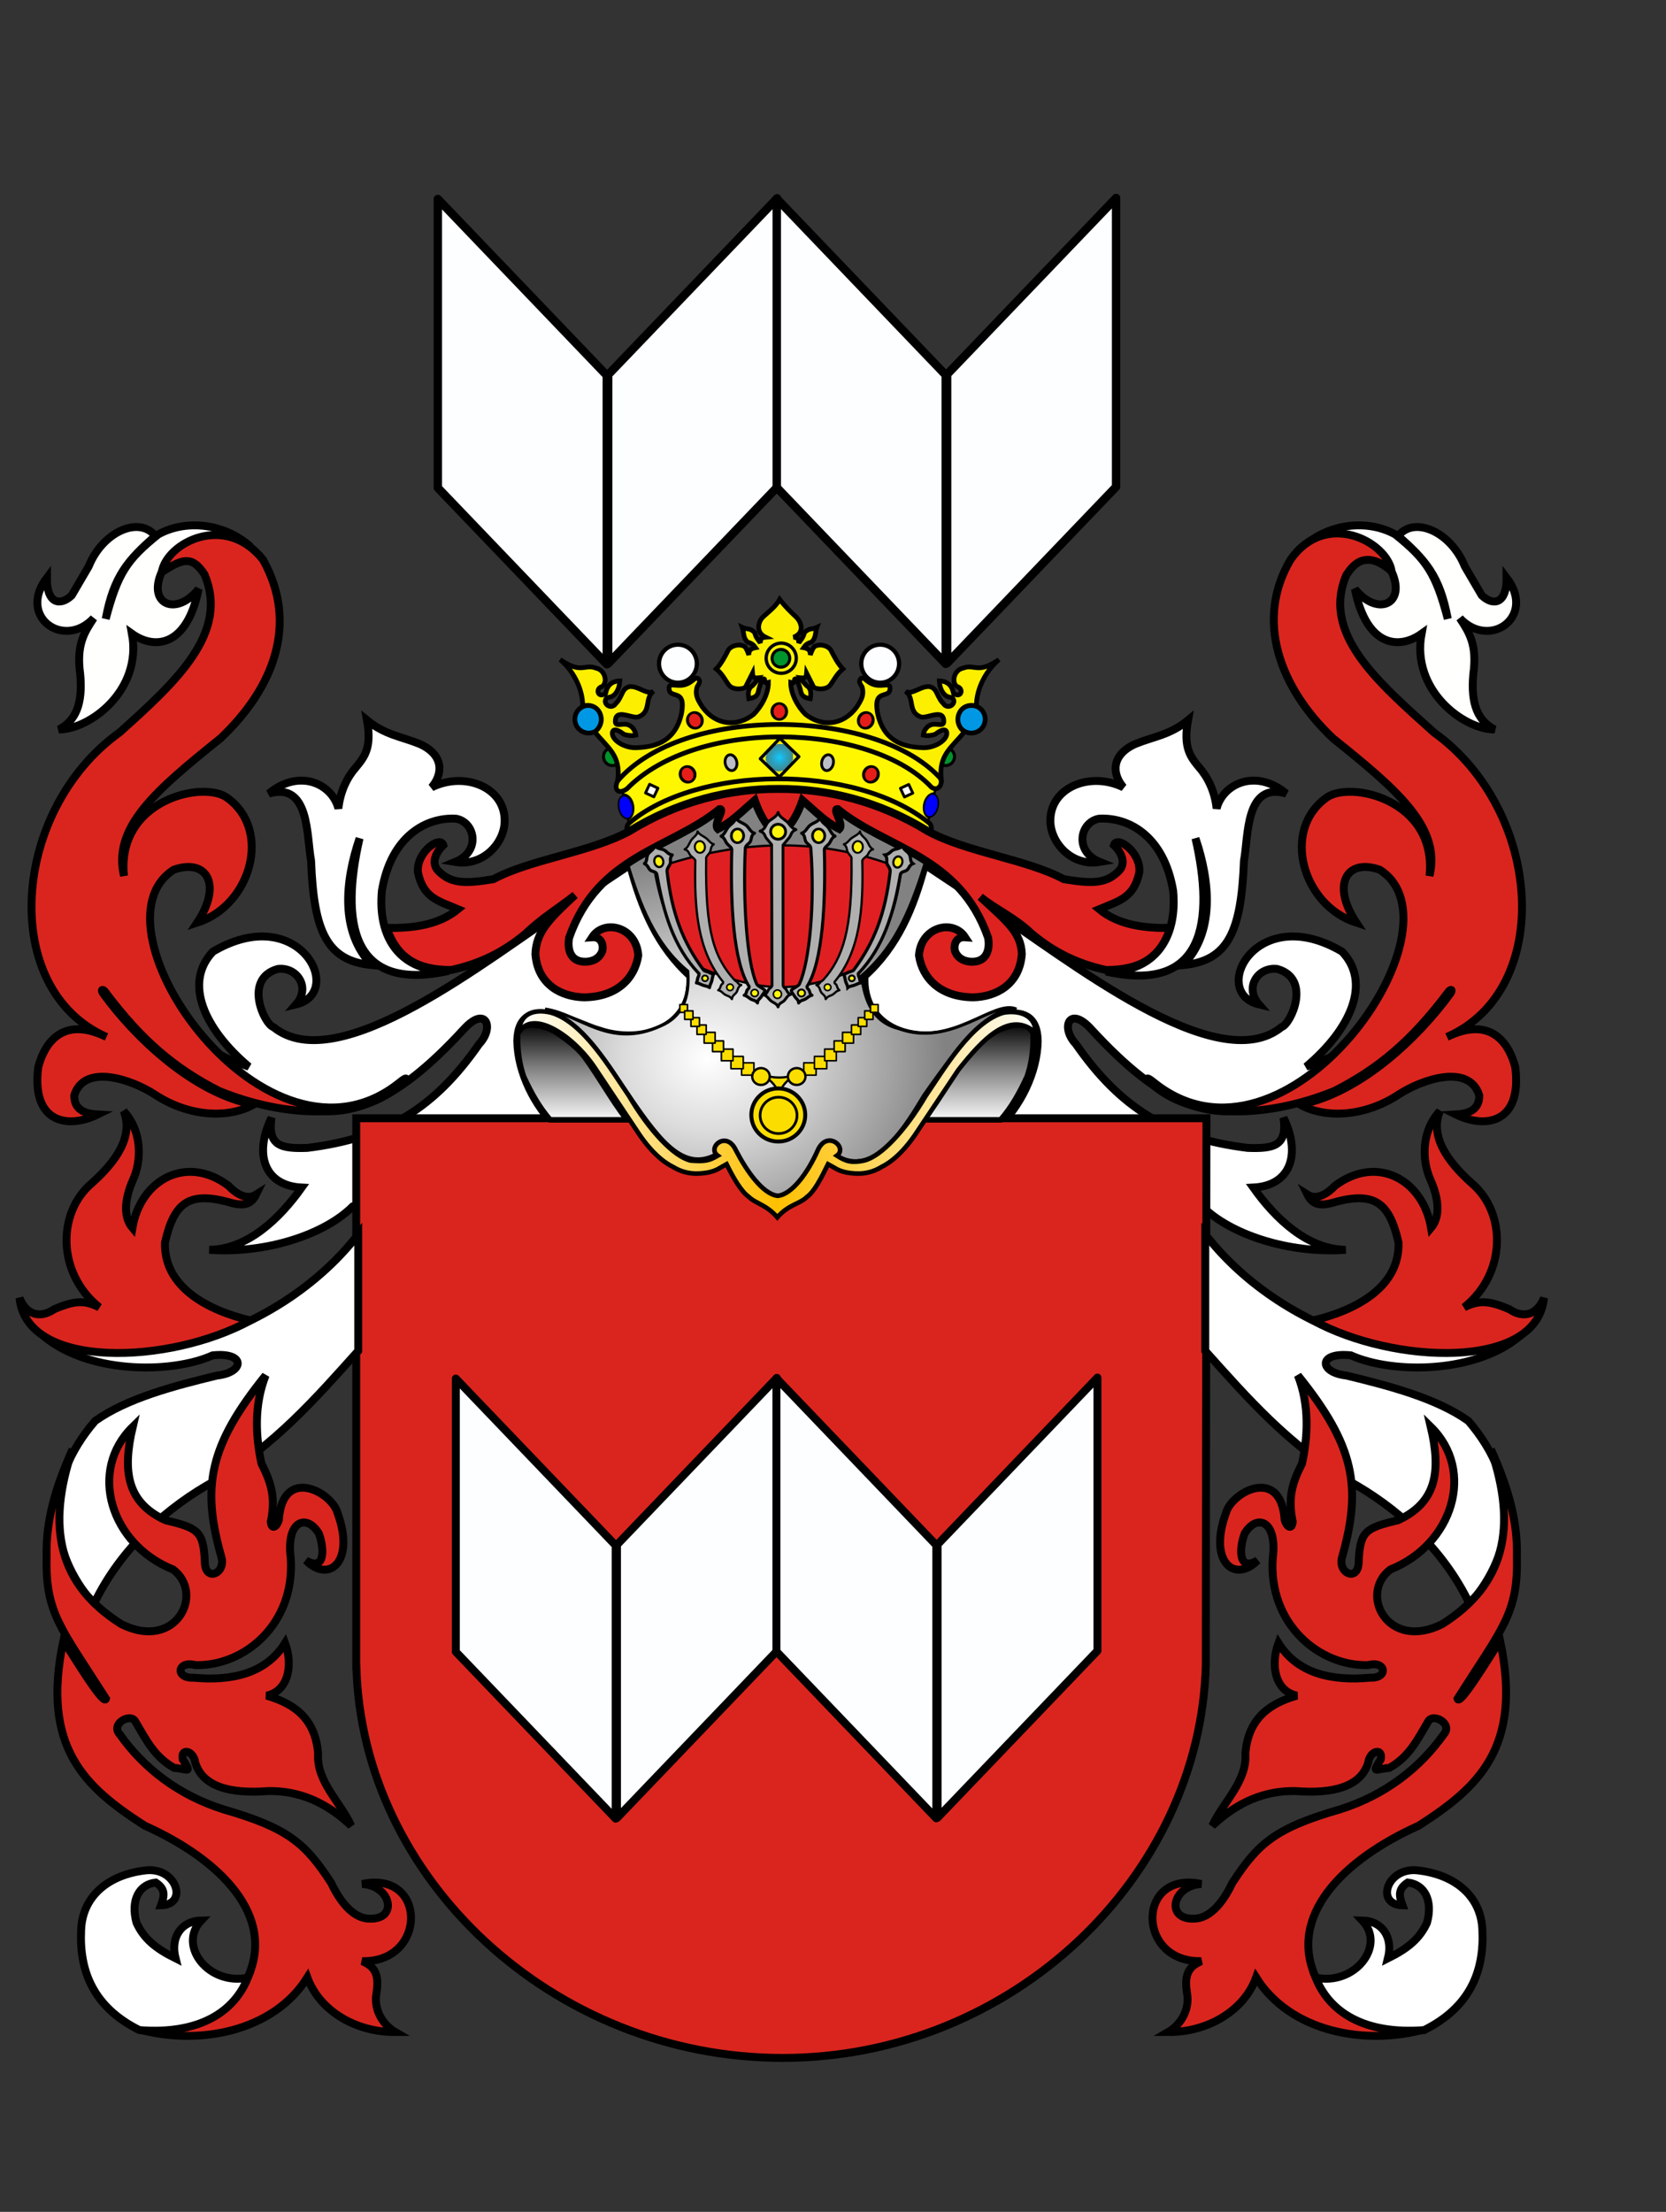 <?xml version="1.0" encoding="UTF-8" standalone="no"?>
<!-- Created with Inkscape (http://www.inkscape.org/) -->
<svg
   xmlns:dc="http://purl.org/dc/elements/1.1/"
   xmlns:cc="http://web.resource.org/cc/"
   xmlns:rdf="http://www.w3.org/1999/02/22-rdf-syntax-ns#"
   xmlns:svg="http://www.w3.org/2000/svg"
   xmlns="http://www.w3.org/2000/svg"
   xmlns:xlink="http://www.w3.org/1999/xlink"
   xmlns:sodipodi="http://inkscape.sourceforge.net/DTD/sodipodi-0.dtd"
   xmlns:inkscape="http://www.inkscape.org/namespaces/inkscape"
   version="1.0"
   width="210mm"
   height="790pt"
   id="svg2"
   sodipodi:version="0.32"
   inkscape:version="0.43"
   sodipodi:docname="POL_COA_Abdank.svg"
   sodipodi:docbase="C:\Documents and Settings\WojtekS\Pulpit">
  <rect width="100%" height="100%" fill="#333333" stroke="none"/>
  <sodipodi:namedview
     inkscape:window-height="540"
     inkscape:window-width="789"
     inkscape:pageshadow="2"
     inkscape:pageopacity="0.0"
     borderopacity="1.0"
     bordercolor="#666666"
     pagecolor="#ffffff"
     id="base"
     showgrid="true"
     inkscape:zoom="0.53561101"
     inkscape:cx="371.94499"
     inkscape:cy="395.55741"
     inkscape:window-x="110"
     inkscape:window-y="110"
     inkscape:current-layer="svg2" />
  <defs
     id="defs4">
    <linearGradient
       id="linearGradient2495">
      <stop
         style="stop-color:#ffffff;stop-opacity:1"
         offset="0"
         id="stop2497" />
      <stop
         style="stop-color:#dcdcdc;stop-opacity:1"
         offset="0.35"
         id="stop2527" />
      <stop
         style="stop-color:#828282;stop-opacity:1"
         offset="1"
         id="stop2499" />
    </linearGradient>
    <linearGradient
       id="linearGradient2461">
      <stop
         style="stop-color:#ffffff;stop-opacity:1"
         offset="0"
         id="stop2463" />
      <stop
         style="stop-color:#7f7f7f;stop-opacity:1"
         offset="0.55"
         id="stop2471" />
      <stop
         style="stop-color:#000000;stop-opacity:1"
         offset="1"
         id="stop2465" />
    </linearGradient>
    <linearGradient
       id="linearGradient2441">
      <stop
         style="stop-color:#000000;stop-opacity:1"
         offset="0"
         id="stop2443" />
      <stop
         style="stop-color:#ffffff;stop-opacity:1"
         offset="1"
         id="stop2459" />
      <stop
         style="stop-color:#ffffff;stop-opacity:1"
         offset="1"
         id="stop2449" />
    </linearGradient>
    <linearGradient
       id="linearGradient2291">
      <stop
         style="stop-color:#ffffff;stop-opacity:1"
         offset="0"
         id="stop2301" />
      <stop
         style="stop-color:#ffc000;stop-opacity:1"
         offset="0.5"
         id="stop2305" />
      <stop
         style="stop-color:#ffffff;stop-opacity:1"
         offset="1"
         id="stop2295" />
    </linearGradient>
    <linearGradient
       id="linearGradient2210">
      <stop
         style="stop-color:#15caff;stop-opacity:1"
         offset="0"
         id="stop2212" />
      <stop
         style="stop-color:#0065bf;stop-opacity:0.749"
         offset="1"
         id="stop2249" />
      <stop
         style="stop-color:#0052ff;stop-opacity:0.624"
         offset="1"
         id="stop2251" />
      <stop
         style="stop-color:#0374f2;stop-opacity:0.592"
         offset="1"
         id="stop2259" />
      <stop
         style="stop-color:#07daff;stop-opacity:0.561"
         offset="1"
         id="stop2253" />
      <stop
         style="stop-color:#0b8cd9;stop-opacity:0.529"
         offset="1"
         id="stop2255" />
      <stop
         style="stop-color:#0d86d3;stop-opacity:0.514"
         offset="1"
         id="stop2257" />
      <stop
         style="stop-color:#0f81cd;stop-opacity:0.498"
         offset="1"
         id="stop2218" />
      <stop
         style="stop-color:#0f76b1;stop-opacity:0"
         offset="1"
         id="stop2214" />
    </linearGradient>
    <radialGradient
       cx="523.803"
       cy="6.729"
       r="4.532"
       fx="523.803"
       fy="6.729"
       id="radialGradient2216"
       xlink:href="#linearGradient2210"
       gradientUnits="userSpaceOnUse"
       gradientTransform="matrix(1,0,0,1.071,0,-0.481)" />
    <radialGradient
       cx="523.803"
       cy="6.729"
       r="4.532"
       fx="523.803"
       fy="6.729"
       id="radialGradient2243"
       xlink:href="#linearGradient2210"
       gradientUnits="userSpaceOnUse"
       gradientTransform="matrix(1,0,0,1.071,0,-0.481)" />
    <linearGradient
       x1="256.572"
       y1="525.924"
       x2="489.245"
       y2="525.924"
       id="linearGradient2297"
       xlink:href="#linearGradient2291"
       gradientUnits="userSpaceOnUse"
       spreadMethod="reflect" />
    <linearGradient
       x1="249.645"
       y1="581.606"
       x2="294.614"
       y2="581.606"
       id="linearGradient2467"
       xlink:href="#linearGradient2461"
       gradientUnits="userSpaceOnUse"
       gradientTransform="matrix(0,-1,1,0,-300.595,778.989)" />
    <linearGradient
       x1="249.645"
       y1="581.606"
       x2="294.614"
       y2="581.606"
       id="linearGradient2475"
       xlink:href="#linearGradient2461"
       gradientUnits="userSpaceOnUse"
       gradientTransform="matrix(0,-1,-1,0,1044.671,778.989)" />
    <linearGradient
       x1="268.345"
       y1="475.673"
       x2="480.521"
       y2="475.673"
       id="linearGradient2501"
       xlink:href="#linearGradient2495"
       gradientUnits="userSpaceOnUse" />
    <linearGradient
       x1="249.645"
       y1="581.606"
       x2="294.614"
       y2="581.606"
       id="linearGradient2791"
       xlink:href="#linearGradient2461"
       gradientUnits="userSpaceOnUse"
       gradientTransform="matrix(0,-1,1,0,-300.595,778.989)" />
    <linearGradient
       x1="249.645"
       y1="581.606"
       x2="294.614"
       y2="581.606"
       id="linearGradient2793"
       xlink:href="#linearGradient2461"
       gradientUnits="userSpaceOnUse"
       gradientTransform="matrix(0,-1,-1,0,1044.671,778.989)" />
    <linearGradient
       x1="256.572"
       y1="525.924"
       x2="489.245"
       y2="525.924"
       id="linearGradient2795"
       xlink:href="#linearGradient2291"
       gradientUnits="userSpaceOnUse"
       spreadMethod="reflect" />
    <radialGradient
       cx="523.803"
       cy="6.729"
       r="4.532"
       fx="523.803"
       fy="6.729"
       id="radialGradient3043"
       xlink:href="#linearGradient2210"
       gradientUnits="userSpaceOnUse"
       gradientTransform="matrix(1.304,0,0,1.397,-159.182,-2.784)" />
    <radialGradient
       cx="341.704"
       cy="506.09"
       r="106.828"
       fx="341.704"
       fy="506.09"
       id="radialGradient3045"
       xlink:href="#linearGradient2495"
       gradientUnits="userSpaceOnUse"
       gradientTransform="matrix(1,0,0,0.858,0,66.528)" />
  </defs>
  <path
     d="M 331.699,428.758 C 331.786,428.758 331.873,428.758 331.699,428.758 z "
     style="fill:none;fill-opacity:0.75;fill-rule:evenodd;stroke:#000000;stroke-width:1px;stroke-linecap:butt;stroke-linejoin:miter;stroke-opacity:1"
     id="path3049" />
  <path
     d="M 649.227,490.912 C 640.236,502.109 632.346,504.226 622.255,507.994 C 643.631,489.988 653.452,467.856 639.337,453.151 C 598.364,429.079 576.099,472.685 599.778,478.325 C 592.596,470.13 599.444,460.285 608.494,461.444 C 625.05,466.082 614.92,487.777 610.567,489.114 C 579.772,514.227 508.535,456.806 470.312,431.573 C 460.422,424.98 450.532,418.387 440.642,411.794 C 435.179,432.502 427.514,450.734 411.872,464.839 C 410.674,490.238 436.162,497.48 455.597,490.691 C 464.583,488.411 493.928,471.001 494.385,495.683 C 494.12,511.119 485.876,526.831 475.706,536.765 C 508.073,549.352 540.439,561.939 572.806,574.526 C 585.953,587.746 613.682,597.115 641.136,595.205 C 622.874,594.944 607.639,580.377 597.081,565.535 C 615.082,564.626 619.877,549.411 611.466,532.269 C 613.475,545.868 606.681,547.087 594.384,546.655 C 556.933,542.002 533.787,527.72 512.568,497.206 C 505.061,489.306 509.385,478.655 519.761,490.013 C 553.631,526.889 580.347,538.729 613.392,521.407 C 626.529,513.718 637.741,504.378 649.227,490.912 z "
     style="fill:#ffffff;fill-opacity:1;fill-rule:evenodd;stroke:#000000;stroke-width:3.767;stroke-linecap:butt;stroke-linejoin:miter;stroke-miterlimit:4;stroke-dasharray:none;stroke-opacity:1"
     id="path2280" />
  <path
     d="M 91.595,490.912 C 100.586,502.109 108.476,504.226 118.568,507.994 C 97.192,489.988 87.371,467.856 101.485,453.151 C 142.458,429.079 164.724,472.685 141.044,478.325 C 148.227,470.13 141.378,460.285 132.329,461.444 C 115.773,466.082 125.903,487.777 130.255,489.114 C 161.051,514.227 232.288,456.806 270.511,431.573 C 280.401,424.98 290.291,418.387 300.18,411.794 C 305.644,432.502 313.308,450.734 328.951,464.839 C 330.149,490.238 304.661,497.48 285.225,490.691 C 276.239,488.411 246.895,471.001 246.437,495.683 C 246.703,511.119 254.947,526.831 265.117,536.765 C 232.75,549.352 200.383,561.939 168.017,574.526 C 154.869,587.746 127.14,597.115 99.687,595.205 C 117.948,594.944 133.183,580.377 143.742,565.535 C 125.741,564.626 120.946,549.411 129.356,532.269 C 127.347,545.868 134.142,547.087 146.439,546.655 C 183.89,542.002 207.035,527.72 228.255,497.206 C 235.761,489.306 231.438,478.655 221.062,490.013 C 187.192,526.889 160.475,538.729 127.431,521.407 C 114.293,513.718 103.082,504.378 91.595,490.912 z "
     style="fill:#ffffff;fill-opacity:1;fill-rule:evenodd;stroke:#000000;stroke-width:3.767;stroke-linecap:butt;stroke-linejoin:miter;stroke-miterlimit:4;stroke-dasharray:none;stroke-opacity:1"
     id="path2278" />
  <path
     d="M 169.714,532.54 L 169.714,793.635 L 169.78,793.635 C 172.384,894.6 263.526,980.02 372.838,980.02 C 482.15,980.02 571.851,893.898 574.455,792.933 L 574.763,532.54 L 169.714,532.54 z "
     style="fill:#da251e;fill-opacity:1;fill-rule:evenodd;stroke:#000000;stroke-width:3.767;stroke-linecap:round;stroke-linejoin:miter;stroke-miterlimit:4;stroke-dasharray:none;stroke-dashoffset:0;stroke-opacity:1"
     id="rect1317" />
  <g
     transform="matrix(1.063,0,0,1.063,-25.284,-30.227)"
     id="g2268">
    <path
       d="M 135.989,273.273 C 122.962,269.248 113.112,268.401 100.721,277.403 C 85.682,296.997 101.144,306.74 112.795,292.337 C 107.605,318.073 93.201,319.662 82.928,312.354 C 87.588,337.772 63.97,355.247 50.202,355.247 C 57.509,351.435 61.004,344.127 59.733,330.464 C 57.933,317.332 61.534,311.824 65.77,305.364 C 52.426,319.662 31.455,304.728 44.8,287.253 C 44.694,298.797 50.625,300.174 55.921,295.196 C 58.463,290.854 61.004,286.512 63.546,282.169 C 69.689,266.812 85.999,259.399 93.413,268.507 C 81.233,279.31 74.773,286.3 71.172,305.681 C 76.573,285.241 80.704,279.098 94.684,267.871 C 106.44,261.305 123.597,262.364 135.989,273.273 z "
       style="fill:#fffffd;fill-opacity:1;fill-rule:evenodd;stroke:#000000;stroke-width:3.543;stroke-linecap:butt;stroke-linejoin:miter;stroke-miterlimit:4;stroke-dasharray:none;stroke-opacity:1"
       id="path2264" />
    <path
       d="M 204.609,513.297 C 185.92,530.845 151.394,529.203 121.947,517.169 C 102.427,507.225 87.504,494.898 70.884,472.739 C 69.83,471.334 68.773,471.752 70.013,473.503 C 83.868,492.648 109.986,517.997 137.403,523.291 C 126.718,529.329 109.107,529.163 93.372,518.897 C 82.373,511.688 61.418,504.911 57.054,519.199 C 56.945,526.369 63.184,527.48 67.547,527.724 C 53.963,534.387 37.756,531.344 40.935,506.516 C 43.318,497.199 50.934,482.912 71.482,492.967 C 23.172,471.763 28.636,391.537 77.384,356.561 C 102.96,333.608 126.569,311.967 115.42,285.735 C 109.859,277.344 105.748,278.619 96.306,284.727 C 98.406,271.671 124.675,257.863 141.652,279.177 C 157.562,307.607 146.68,336.45 122.634,359.185 C 93.779,382.356 74.105,398.97 79.351,420.829 C 75.854,386.509 115.639,377.765 125.913,386.072 C 145.587,400.5 136.406,433.945 112.141,441.815 C 123.508,424.764 116.523,412.828 101.658,418.074 C 61.539,443.456 143.773,561.111 202.972,513.295 C 206.444,510.491 206.34,511.61 204.609,513.297 z "
       style="fill:#da251e;fill-opacity:1;fill-rule:evenodd;stroke:#000000;stroke-width:3.543;stroke-linecap:butt;stroke-linejoin:miter;stroke-miterlimit:4;stroke-dasharray:none;stroke-opacity:1"
       id="path2266" />
  </g>
  <g
     transform="matrix(-1.063,0,0,1.063,765.39,-30.227)"
     id="g2272">
    <path
       d="M 135.989,273.273 C 122.962,269.248 113.112,268.401 100.721,277.403 C 85.682,296.997 101.144,306.74 112.795,292.337 C 107.605,318.073 93.201,319.662 82.928,312.354 C 87.588,337.772 63.97,355.247 50.202,355.247 C 57.509,351.435 61.004,344.127 59.733,330.464 C 57.933,317.332 61.534,311.824 65.77,305.364 C 52.426,319.662 31.455,304.728 44.8,287.253 C 44.694,298.797 50.625,300.174 55.921,295.196 C 58.463,290.854 61.004,286.512 63.546,282.169 C 69.689,266.812 85.999,259.399 93.413,268.507 C 81.233,279.31 74.773,286.3 71.172,305.681 C 76.573,285.241 80.704,279.098 94.684,267.871 C 106.44,261.305 123.597,262.364 135.989,273.273 z "
       style="fill:#fffffd;fill-opacity:1;fill-rule:evenodd;stroke:#000000;stroke-width:3.543;stroke-linecap:butt;stroke-linejoin:miter;stroke-miterlimit:4;stroke-dasharray:none;stroke-opacity:1"
       id="path2274" />
    <path
       d="M 204.609,513.297 C 185.92,530.845 151.394,529.203 121.947,517.169 C 102.427,507.225 87.504,494.898 70.884,472.739 C 69.83,471.334 68.773,471.752 70.013,473.503 C 83.868,492.648 109.986,517.997 137.403,523.291 C 126.718,529.329 109.107,529.163 93.372,518.897 C 82.373,511.688 61.418,504.911 57.054,519.199 C 56.945,526.369 63.184,527.48 67.547,527.724 C 53.963,534.387 37.756,531.344 40.935,506.516 C 43.318,497.199 50.934,482.912 71.482,492.967 C 23.172,471.763 28.636,391.537 77.384,356.561 C 102.96,333.608 127.784,312.271 116.635,286.039 C 114.719,283.419 109.089,273.151 96.306,284.424 C 98.406,271.064 125.89,256.647 141.652,279.177 C 157.562,306.088 146.68,336.45 122.634,359.185 C 93.779,382.356 74.105,398.97 79.351,420.829 C 75.854,386.509 115.639,377.765 125.913,386.072 C 145.587,400.5 136.406,433.945 112.141,441.815 C 123.508,424.764 116.523,412.828 101.658,418.074 C 61.539,443.456 143.773,561.111 202.972,513.295 C 206.444,510.491 206.34,511.61 204.609,513.297 z "
       style="fill:#da251e;fill-opacity:1;fill-rule:evenodd;stroke:#000000;stroke-width:3.543;stroke-linecap:butt;stroke-linejoin:miter;stroke-miterlimit:4;stroke-dasharray:none;stroke-opacity:1"
       id="path2276" />
  </g>
  <g
     transform="matrix(1.063,0,0,1.063,-25.284,-30.227)"
     id="g2668">
    <g
       transform="translate(-0.748,2.011)"
       id="g2505">
      <path
         d="M 268.845,478.507 C 284.472,480.72 297.61,496.624 320.705,485.975 C 330.109,481.965 333.705,473.805 332.737,461.497 C 317.801,449.189 311.163,431.487 305.355,412.126 C 320.567,402.86 335.779,393.594 350.992,384.329 C 366.619,384.744 382.246,385.159 397.874,385.573 C 411.703,394.563 425.533,403.552 439.362,412.541 C 431.479,438.264 424.011,451.955 410.735,463.572 C 412.118,475.188 415.99,484.316 427.33,487.22 C 451.117,495.933 469.925,473.944 480.021,478.507 C 469.51,478.093 459,487.635 438.532,517.092 C 430.373,530.506 416.405,554.708 399.118,543.644 C 390.404,550.836 381.689,558.027 372.975,565.218 C 364.126,557.75 355.277,550.282 346.428,542.814 C 331.769,551.665 321.259,538.527 307.429,518.336 C 297.887,506.581 289.174,485.284 268.845,478.507 z "
         style="fill:url(#radialGradient3045);fill-opacity:1;fill-rule:evenodd;stroke:#000000;stroke-width:1.417;stroke-linecap:butt;stroke-linejoin:miter;stroke-miterlimit:4;stroke-dasharray:none;stroke-opacity:1"
         id="path2477" />
      <path
         d="M 305.518,528.103 C 298.118,518.377 294.271,510.757 286.497,499.874 C 283.187,495.604 278.174,491.786 272.901,488.357 C 262.308,483.252 257.367,486.203 256.534,489.711 C 256.295,497.231 257.458,503.69 259.182,508.687 C 262.652,516.207 266.223,522.546 271.095,528.103 C 282.789,528.103 293.823,528.103 305.518,528.103 z "
         style="fill:url(#linearGradient2791);fill-opacity:1;fill-rule:evenodd;stroke:#000000;stroke-width:2.48;stroke-linecap:butt;stroke-linejoin:miter;stroke-miterlimit:4;stroke-dasharray:none;stroke-opacity:1"
         id="path2282" />
      <path
         d="M 438.559,528.103 C 445.958,518.377 449.806,510.757 457.579,499.874 C 460.889,495.604 465.903,491.786 471.175,488.357 C 481.769,483.252 486.709,486.203 487.542,489.711 C 487.781,497.231 486.618,503.69 484.895,508.687 C 481.424,516.207 477.854,522.546 472.981,528.103 C 461.287,528.103 450.253,528.103 438.559,528.103 z "
         style="fill:url(#linearGradient2793);fill-opacity:1;fill-rule:evenodd;stroke:#000000;stroke-width:2.48;stroke-linecap:butt;stroke-linejoin:miter;stroke-miterlimit:4;stroke-dasharray:none;stroke-opacity:1"
         id="path2473" />
      <path
         d="M 373.101,562.148 C 366.339,561.419 359.034,550.837 354.339,541.739 C 350.084,532.569 341.222,540.566 346.211,544.16 C 342.527,546.29 340.849,546.857 334.106,546.361 C 326.402,544.601 315.398,532.715 306.374,517.309 C 298.304,505.57 286.051,484.368 271.599,480.112 C 263.981,478.221 257.292,480.406 257.072,489.136 C 262.936,478.062 281.954,490.393 291.82,505.812 C 292.774,507.18 308.737,531.263 309.789,532.737 C 316.065,542.498 321.961,547.173 326.338,549.285 C 331.852,552.631 337.146,552.513 341.779,551.713 C 345.97,550.829 346.858,549.726 350.168,547.962 C 353.317,554.397 356.83,560.258 359.979,562.487 C 363.27,565.737 367.919,566.016 372.909,571.79 C 377.899,566.016 382.934,565.866 386.225,562.616 C 389.374,560.386 392.501,554.397 395.65,547.962 C 398.959,549.726 399.848,550.829 404.038,551.713 C 408.672,552.513 413.966,552.631 419.479,549.285 C 423.856,547.173 429.752,542.498 436.028,532.737 C 437.081,531.263 453.044,507.18 453.998,505.812 C 465.14,491.67 477.383,478.848 488.745,489.136 C 488.525,480.406 480.231,479.001 474.219,480.112 C 459.766,484.368 447.514,505.57 439.444,517.309 C 430.42,532.715 419.415,544.601 411.712,546.361 C 406.448,547.468 403.77,546.852 399.606,544.16 C 404.595,540.566 395.347,532.44 391.092,541.61 C 386.654,551.739 379.478,561.548 373.101,562.148 z "
         style="fill:url(#linearGradient2795);fill-opacity:1;fill-rule:nonzero;stroke:#000000;stroke-width:2.062;stroke-linecap:butt;stroke-linejoin:miter;stroke-miterlimit:4;stroke-dasharray:none;stroke-opacity:1"
         id="path2197" />
    </g>
    <g
       id="g2637">
      <g
         transform="translate(-0.112,0)"
         id="g2553">
        <rect
           width="3.423"
           height="3.507"
           x="328.588"
           y="478.474"
           style="opacity:1;fill:#fbde00;fill-opacity:1;fill-rule:nonzero;stroke:#000000;stroke-width:0.709;stroke-linecap:round;stroke-linejoin:round;stroke-miterlimit:4;stroke-dasharray:none;stroke-dashoffset:0;stroke-opacity:1"
           id="rect2551" />
      </g>
      <g
         id="g2607">
        <path
           d="M 365.699,509.982 C 370.513,511.538 375.216,511.594 380.474,509.984 C 376.308,512.297 374.086,514.942 372.975,518.754 C 371.771,514.997 369.79,512.906 365.699,509.982 z "
           style="fill:#fbde00;fill-opacity:1;fill-rule:evenodd;stroke:#000000;stroke-width:1px;stroke-linecap:butt;stroke-linejoin:miter;stroke-opacity:1"
           id="path2605" />
        <g
           id="g2389">
          <path
             d="M 384.673,527.943 C 384.676,534.514 379.267,539.842 372.594,539.842 C 365.921,539.842 360.512,534.514 360.515,527.943 C 360.512,521.373 365.921,516.045 372.594,516.045 C 379.267,516.045 384.676,521.373 384.673,527.943 z "
             style="opacity:1;fill:#fbde00;fill-opacity:1;fill-rule:nonzero;stroke:#000000;stroke-width:1.772;stroke-linecap:round;stroke-linejoin:round;stroke-miterlimit:4;stroke-dasharray:none;stroke-dashoffset:0;stroke-opacity:1"
             id="path2385" />
          <path
             d="M 384.673,527.943 C 384.676,534.514 379.267,539.842 372.594,539.842 C 365.921,539.842 360.512,534.514 360.515,527.943 C 360.512,521.373 365.921,516.045 372.594,516.045 C 379.267,516.045 384.676,521.373 384.673,527.943 z "
             transform="matrix(0.685,0,0,0.685,117.492,166.48)"
             style="opacity:1;fill:none;fill-opacity:1;fill-rule:nonzero;stroke:#000000;stroke-width:1.772;stroke-linecap:round;stroke-linejoin:round;stroke-miterlimit:4;stroke-dasharray:none;stroke-dashoffset:0;stroke-opacity:1"
             id="path2387" />
        </g>
        <g
           id="g2574">
          <rect
             width="5.515"
             height="5.515"
             x="356.269"
             y="504.575"
             transform="translate(-0.112,0)"
             style="opacity:1;fill:#fbde00;fill-opacity:1;fill-rule:nonzero;stroke:#000000;stroke-width:0.709;stroke-linecap:round;stroke-linejoin:round;stroke-miterlimit:4;stroke-dasharray:none;stroke-dashoffset:0;stroke-opacity:1"
             id="rect2535" />
          <rect
             width="5.515"
             height="5.515"
             x="351.491"
             y="501.708"
             transform="translate(-0.112,0)"
             style="opacity:1;fill:#fbde00;fill-opacity:1;fill-rule:nonzero;stroke:#000000;stroke-width:0.709;stroke-linecap:round;stroke-linejoin:round;stroke-miterlimit:4;stroke-dasharray:none;stroke-dashoffset:0;stroke-opacity:1"
             id="rect2537" />
          <rect
             width="5.216"
             height="5.216"
             x="347.199"
             y="498.429"
             transform="translate(-0.112,0)"
             style="opacity:1;fill:#fbde00;fill-opacity:1;fill-rule:nonzero;stroke:#000000;stroke-width:0.709;stroke-linecap:round;stroke-linejoin:round;stroke-miterlimit:4;stroke-dasharray:none;stroke-dashoffset:0;stroke-opacity:1"
             id="rect2539" />
          <rect
             width="4.918"
             height="4.818"
             x="343.245"
             y="494.749"
             transform="translate(-0.112,0)"
             style="opacity:1;fill:#fbde00;fill-opacity:1;fill-rule:nonzero;stroke:#000000;stroke-width:0.709;stroke-linecap:round;stroke-linejoin:round;stroke-miterlimit:4;stroke-dasharray:none;stroke-dashoffset:0;stroke-opacity:1"
             id="rect2541" />
          <rect
             width="4.918"
             height="4.818"
             x="339.478"
             y="490.926"
             transform="translate(-0.112,0)"
             style="opacity:1;fill:#fbde00;fill-opacity:1;fill-rule:nonzero;stroke:#000000;stroke-width:0.709;stroke-linecap:round;stroke-linejoin:round;stroke-miterlimit:4;stroke-dasharray:none;stroke-dashoffset:0;stroke-opacity:1"
             id="rect2543" />
          <rect
             width="4.12"
             height="4.221"
             x="336.279"
             y="487.627"
             transform="translate(-0.112,0)"
             style="opacity:1;fill:#fbde00;fill-opacity:1;fill-rule:nonzero;stroke:#000000;stroke-width:0.709;stroke-linecap:round;stroke-linejoin:round;stroke-miterlimit:4;stroke-dasharray:none;stroke-dashoffset:0;stroke-opacity:1"
             id="rect2545" />
          <rect
             width="3.821"
             height="3.915"
             x="333.561"
             y="484.347"
             transform="translate(-0.112,0)"
             style="opacity:1;fill:#fbde00;fill-opacity:1;fill-rule:nonzero;stroke:#000000;stroke-width:0.709;stroke-linecap:round;stroke-linejoin:round;stroke-miterlimit:4;stroke-dasharray:none;stroke-dashoffset:0;stroke-opacity:1"
             id="rect2547" />
          <rect
             width="3.722"
             height="3.813"
             x="330.744"
             y="481.305"
             transform="translate(-0.112,0)"
             style="opacity:1;fill:#fbde00;fill-opacity:1;fill-rule:nonzero;stroke:#000000;stroke-width:0.709;stroke-linecap:round;stroke-linejoin:round;stroke-miterlimit:4;stroke-dasharray:none;stroke-dashoffset:0;stroke-opacity:1"
             id="rect2549" />
          <path
             d="M 371.03,511.615 C 371.031,512.961 370.281,514.206 369.063,514.88 C 367.845,515.554 366.344,515.554 365.126,514.88 C 363.907,514.206 363.158,512.961 363.159,511.615 C 363.158,510.268 363.907,509.023 365.126,508.349 C 366.344,507.676 367.845,507.676 369.063,508.349 C 370.281,509.023 371.031,510.268 371.03,511.615 L 371.03,511.615 z "
             transform="translate(-2.249,-0.899)"
             style="opacity:1;fill:#fbde00;fill-opacity:1;fill-rule:nonzero;stroke:#000000;stroke-width:1.063;stroke-linecap:round;stroke-linejoin:round;stroke-miterlimit:4;stroke-dasharray:none;stroke-dashoffset:0;stroke-opacity:1"
             id="path2564" />
        </g>
        <g
           transform="matrix(-1,0,0,1,745.687,0)"
           id="g2585">
          <rect
             width="5.515"
             height="5.515"
             x="356.269"
             y="504.575"
             transform="translate(-0.112,0)"
             style="opacity:1;fill:#fbde00;fill-opacity:1;fill-rule:nonzero;stroke:#000000;stroke-width:0.709;stroke-linecap:round;stroke-linejoin:round;stroke-miterlimit:4;stroke-dasharray:none;stroke-dashoffset:0;stroke-opacity:1"
             id="rect2587" />
          <rect
             width="5.515"
             height="5.515"
             x="351.491"
             y="501.708"
             transform="translate(-0.112,0)"
             style="opacity:1;fill:#fbde00;fill-opacity:1;fill-rule:nonzero;stroke:#000000;stroke-width:0.709;stroke-linecap:round;stroke-linejoin:round;stroke-miterlimit:4;stroke-dasharray:none;stroke-dashoffset:0;stroke-opacity:1"
             id="rect2589" />
          <rect
             width="5.216"
             height="5.216"
             x="347.199"
             y="498.429"
             transform="translate(-0.112,0)"
             style="opacity:1;fill:#fbde00;fill-opacity:1;fill-rule:nonzero;stroke:#000000;stroke-width:0.709;stroke-linecap:round;stroke-linejoin:round;stroke-miterlimit:4;stroke-dasharray:none;stroke-dashoffset:0;stroke-opacity:1"
             id="rect2591" />
          <rect
             width="4.918"
             height="4.818"
             x="343.245"
             y="494.749"
             transform="translate(-0.112,0)"
             style="opacity:1;fill:#fbde00;fill-opacity:1;fill-rule:nonzero;stroke:#000000;stroke-width:0.709;stroke-linecap:round;stroke-linejoin:round;stroke-miterlimit:4;stroke-dasharray:none;stroke-dashoffset:0;stroke-opacity:1"
             id="rect2593" />
          <rect
             width="4.918"
             height="4.818"
             x="339.478"
             y="490.926"
             transform="translate(-0.112,0)"
             style="opacity:1;fill:#fbde00;fill-opacity:1;fill-rule:nonzero;stroke:#000000;stroke-width:0.709;stroke-linecap:round;stroke-linejoin:round;stroke-miterlimit:4;stroke-dasharray:none;stroke-dashoffset:0;stroke-opacity:1"
             id="rect2595" />
          <rect
             width="4.12"
             height="4.221"
             x="336.279"
             y="487.627"
             transform="translate(-0.112,0)"
             style="opacity:1;fill:#fbde00;fill-opacity:1;fill-rule:nonzero;stroke:#000000;stroke-width:0.709;stroke-linecap:round;stroke-linejoin:round;stroke-miterlimit:4;stroke-dasharray:none;stroke-dashoffset:0;stroke-opacity:1"
             id="rect2597" />
          <rect
             width="3.821"
             height="3.915"
             x="333.561"
             y="484.347"
             transform="translate(-0.112,0)"
             style="opacity:1;fill:#fbde00;fill-opacity:1;fill-rule:nonzero;stroke:#000000;stroke-width:0.709;stroke-linecap:round;stroke-linejoin:round;stroke-miterlimit:4;stroke-dasharray:none;stroke-dashoffset:0;stroke-opacity:1"
             id="rect2599" />
          <rect
             width="3.722"
             height="3.813"
             x="330.744"
             y="481.305"
             transform="translate(-0.112,0)"
             style="opacity:1;fill:#fbde00;fill-opacity:1;fill-rule:nonzero;stroke:#000000;stroke-width:0.709;stroke-linecap:round;stroke-linejoin:round;stroke-miterlimit:4;stroke-dasharray:none;stroke-dashoffset:0;stroke-opacity:1"
             id="rect2601" />
          <path
             d="M 371.03,511.615 C 371.031,512.961 370.281,514.206 369.063,514.88 C 367.845,515.554 366.344,515.554 365.126,514.88 C 363.907,514.206 363.158,512.961 363.159,511.615 C 363.158,510.268 363.907,509.023 365.126,508.349 C 366.344,507.676 367.845,507.676 369.063,508.349 C 370.281,509.023 371.031,510.268 371.03,511.615 L 371.03,511.615 z "
             transform="translate(-2.249,-0.899)"
             style="opacity:1;fill:#fbde00;fill-opacity:1;fill-rule:nonzero;stroke:#000000;stroke-width:1.063;stroke-linecap:round;stroke-linejoin:round;stroke-miterlimit:4;stroke-dasharray:none;stroke-dashoffset:0;stroke-opacity:1"
             id="path2603" />
        </g>
      </g>
      <g
         transform="translate(85.338,0)"
         id="g2633">
        <rect
           width="3.423"
           height="3.507"
           x="328.588"
           y="478.474"
           style="opacity:1;fill:#fbde00;fill-opacity:1;fill-rule:nonzero;stroke:#000000;stroke-width:0.709;stroke-linecap:round;stroke-linejoin:round;stroke-miterlimit:4;stroke-dasharray:none;stroke-dashoffset:0;stroke-opacity:1"
           id="rect2635" />
      </g>
    </g>
  </g>
  <g
     transform="matrix(1.063,0,0,1.063,-25.284,-30.227)"
     id="g2230">
    <path
       d="M 293.038,350.354 C 293.038,353.521 290.471,356.089 287.303,356.089 C 284.136,356.089 281.568,353.521 281.568,350.354 C 281.568,347.186 284.136,344.618 287.303,344.618 C 290.471,344.618 293.038,347.186 293.038,350.354 z "
       transform="matrix(1.082,0,0,1.082,-23.226,-28.442)"
       style="opacity:1;fill:#0098e4;fill-opacity:1;fill-rule:evenodd;stroke:#000000;stroke-width:1.966;stroke-linecap:round;stroke-linejoin:round;stroke-miterlimit:4;stroke-dasharray:none;stroke-dashoffset:0;stroke-opacity:1"
       id="path2229" />
    <path
       d="M 293.038,350.354 C 293.038,353.521 290.471,356.089 287.303,356.089 C 284.136,356.089 281.568,353.521 281.568,350.354 C 281.568,347.186 284.136,344.618 287.303,344.618 C 290.471,344.618 293.038,347.186 293.038,350.354 z "
       transform="matrix(1.082,0,0,1.082,148.257,-28.442)"
       style="opacity:1;fill:#0098e4;fill-opacity:1;fill-rule:evenodd;stroke:#000000;stroke-width:1.966;stroke-linecap:round;stroke-linejoin:round;stroke-miterlimit:4;stroke-dasharray:none;stroke-dashoffset:0;stroke-opacity:1"
       id="path2231" />
    <path
       d="M 293.038,350.354 C 293.038,353.521 290.471,356.089 287.303,356.089 C 284.136,356.089 281.568,353.521 281.568,350.354 C 281.568,347.186 284.136,344.618 287.303,344.618 C 290.471,344.618 293.038,347.186 293.038,350.354 z "
       transform="matrix(0.693,0,0,0.693,248.5,124.628)"
       style="opacity:1;fill:#00942d;fill-opacity:1;fill-rule:evenodd;stroke:#000000;stroke-width:1.983;stroke-linecap:round;stroke-linejoin:round;stroke-miterlimit:4;stroke-dasharray:none;stroke-dashoffset:0;stroke-opacity:1"
       id="path2245" />
    <path
       d="M 293.038,350.354 C 293.038,353.521 290.471,356.089 287.303,356.089 C 284.136,356.089 281.568,353.521 281.568,350.354 C 281.568,347.186 284.136,344.618 287.303,344.618 C 290.471,344.618 293.038,347.186 293.038,350.354 z "
       transform="matrix(0.693,0,0,0.693,99.131,124.628)"
       style="opacity:1;fill:#00942d;fill-opacity:1;fill-rule:evenodd;stroke:#000000;stroke-width:1.983;stroke-linecap:round;stroke-linejoin:round;stroke-miterlimit:4;stroke-dasharray:none;stroke-dashoffset:0;stroke-opacity:1"
       id="path2243" />
    <path
       d="M 373.226,296.968 C 371.265,300.416 368.122,302.6 365.689,304.903 C 363.731,306.795 362.195,311.627 366.89,313.91 C 365.28,314.057 364.501,314.517 364.555,316.538 C 363.711,314.98 362.66,314.464 362.025,311.866 C 359.967,309.631 358.535,310.517 356.477,309.531 C 357.288,311.736 356.643,314.15 358.91,316.148 C 360.598,316.543 361.662,317.458 362.414,318.581 C 360.046,319.003 359.332,320.009 359.397,321.89 C 359.04,320.755 358.391,319.133 357.645,318.192 C 355.569,316.732 351.839,317.413 350.249,319.554 C 348.854,322.344 346.973,325.913 344.799,328.118 C 347.654,330.486 348.69,333.002 350.474,335.37 C 352.031,337.381 355.991,337.466 357.84,336.364 C 358.813,334.45 360.078,331.881 361.051,329.967 C 361.214,331.979 361.681,332.322 363.887,332.095 C 362.822,333.648 361.707,334.972 361.058,335.589 C 359.242,336.659 358.885,338.632 359.404,341.455 C 362.914,340.898 363.459,339.593 363.847,337.361 C 364.312,335.606 365.496,331.752 366.404,332.692 C 366.698,334.671 366.797,334.509 368.162,334.153 C 368.237,339.211 365.036,345.028 361.508,348.489 C 354.354,354.06 344.866,353.735 338.572,345.181 C 336.057,341.382 335.312,339.405 336.172,336.215 C 337.882,333.633 337.317,333.333 336.786,332.483 C 335.149,331.232 334.18,334.53 330.113,335.313 C 326.59,336.049 323.461,334.056 323.641,336.91 C 323.793,338.763 324.595,339.124 326.111,339.58 C 328.455,340.284 330.459,341.017 329.25,347.875 C 326.683,360.169 318.219,363.006 309.387,363.385 C 303.948,363.82 297.773,360.079 298.23,356.583 C 298.687,354.406 301.221,355.707 303.342,357.344 C 304.537,357.875 307.039,358.234 308.772,357.76 C 308.498,355.509 306.873,353.274 304.449,352.939 C 302.384,352.653 299.805,353.867 299.591,351.957 C 299.262,345.414 306.795,350.418 309.784,349.648 C 315.949,347.389 312.411,341.199 316.733,338.079 C 313.453,340.782 306.699,332.122 303.027,338.259 C 300.837,342.695 301.207,342.021 299.124,344.364 C 296.656,346.254 293.409,342.862 295.987,340.86 C 299.449,341.014 301.395,337.219 301.575,333.471 C 299.014,333.527 296.085,334.566 295.245,338.922 C 292.334,341.434 290.544,337.825 292.839,336.333 C 296.381,335.381 295.511,328.646 290.883,327.739 C 285.655,325.732 284.479,330.604 274.829,323.93 C 280.134,328.3 285.002,336.509 284.941,344.775 C 292.519,342.583 296.275,351.836 290.339,356.311 C 296.242,363.599 302.023,366.711 300.679,377.807 L 373.168,377.646 L 445.657,377.807 C 444.313,366.711 450.094,363.599 455.997,356.311 C 450.061,351.836 453.816,342.583 461.395,344.775 C 461.334,336.509 466.202,328.3 471.507,323.93 C 461.856,330.604 460.681,325.732 455.453,327.739 C 450.825,328.646 449.955,335.381 453.497,336.333 C 455.792,337.825 454.002,341.434 451.091,338.922 C 450.25,334.566 447.322,333.527 444.761,333.471 C 444.941,337.219 446.887,341.014 450.348,340.86 C 452.927,342.862 449.68,346.254 447.212,344.364 C 445.128,342.021 445.498,342.695 443.309,338.259 C 439.637,332.122 432.883,340.782 429.602,338.079 C 433.925,341.199 430.387,347.389 436.552,349.648 C 439.541,350.418 447.073,345.414 446.745,351.957 C 446.531,353.867 443.952,352.653 441.887,352.939 C 439.463,353.274 437.838,355.509 437.564,357.76 C 439.297,358.234 441.799,357.875 442.994,357.344 C 445.115,355.707 447.649,354.406 448.106,356.583 C 448.563,360.079 442.388,363.82 436.949,363.385 C 428.117,363.006 419.653,360.169 417.085,347.875 C 415.877,341.017 417.881,340.284 420.225,339.58 C 421.741,339.124 422.543,338.763 422.694,336.91 C 422.875,334.056 419.745,336.049 416.223,335.313 C 412.156,334.53 411.187,331.232 409.55,332.483 C 409.019,333.333 408.454,333.633 410.163,336.215 C 411.024,339.405 410.279,341.382 407.764,345.181 C 401.47,353.735 391.982,354.06 384.827,348.489 C 381.299,345.028 378.098,339.211 378.174,334.153 C 379.539,334.509 379.638,334.671 379.932,332.692 C 380.84,331.752 382.024,335.606 382.489,337.361 C 382.877,339.593 383.421,340.898 386.932,341.455 C 387.451,338.632 387.094,336.659 385.278,335.589 C 384.629,334.972 383.514,333.648 382.449,332.095 C 384.655,332.322 385.122,331.979 385.284,329.967 C 386.258,331.881 387.523,334.45 388.496,336.364 C 390.345,337.466 394.305,337.381 395.862,335.37 C 397.646,333.002 398.682,330.486 401.537,328.118 C 399.363,325.913 397.482,322.344 396.087,319.554 C 394.497,317.413 390.767,316.732 388.691,318.192 C 387.945,319.133 387.296,320.755 386.939,321.89 C 387.004,320.009 386.29,319.003 383.922,318.581 C 384.674,317.458 385.737,316.543 387.425,316.148 C 389.693,314.15 389.047,311.736 389.858,309.531 C 387.801,310.517 386.368,309.631 384.311,311.866 C 383.676,314.464 382.624,314.98 381.781,316.538 C 381.835,314.517 381.056,314.057 379.445,313.91 C 384.937,311.76 382.605,306.795 380.647,304.903 C 378.214,302.6 375.867,300.416 373.226,296.968 z "
       style="fill:#fcf000;fill-opacity:1;fill-rule:evenodd;stroke:#000000;stroke-width:2.126;stroke-linecap:butt;stroke-linejoin:miter;stroke-miterlimit:4;stroke-dasharray:none;stroke-opacity:1"
       id="path2216" />
    <path
       d="M 302.825,382.869 L 303.115,384.375 C 307.949,384.496 309.285,393.55 305.247,395.42 L 305.557,397.029 C 341.661,372.849 401.862,372.021 439.704,396.78 L 440.161,394.724 C 436.184,393.119 437.554,384.085 442.582,383.831 L 443.182,381.13 C 409.728,348.421 329.571,351.485 302.825,382.869 z "
       style="fill:#fff700;fill-opacity:1;fill-rule:evenodd;stroke:#000000;stroke-width:1px;stroke-linecap:butt;stroke-linejoin:miter;stroke-opacity:1"
       id="path2187" />
    <path
       d="M 304.793,381.803 C 300.766,384.728 298.743,381.915 300.613,378.301 C 329.868,344.297 415.226,345.444 444.595,376.423 C 447.109,378.501 444.618,383.608 441.247,381.119 C 414.114,352.259 336.388,349.601 304.793,381.803 z "
       style="fill:#fff700;fill-opacity:1;fill-rule:evenodd;stroke:#000000;stroke-width:2.126;stroke-linecap:butt;stroke-linejoin:miter;stroke-miterlimit:4;stroke-dasharray:none;stroke-opacity:1"
       id="path2183" />
    <rect
       width="11.821"
       height="12.665"
       x="518.035"
       y="0.287"
       transform="matrix(0.721,0.693,-0.693,0.721,0,0)"
       style="opacity:1;fill:url(#radialGradient3043);fill-opacity:1;fill-rule:evenodd;stroke:#000000;stroke-width:1.417;stroke-linecap:round;stroke-linejoin:round;stroke-miterlimit:4;stroke-dasharray:none;stroke-dashoffset:0;stroke-opacity:1"
       id="rect1312" />
    <path
       d="M 308.228,401.492 C 341.78,376.351 404.843,373.721 437.564,401.527 C 440.537,402.75 442.441,399.557 440.351,397.249 C 406.793,370.061 335.909,371.38 305.719,397.249 C 303.583,399.251 305.208,402.881 308.228,401.492 z "
       style="fill:#fcf000;fill-opacity:1;fill-rule:evenodd;stroke:#000000;stroke-width:2.126;stroke-linecap:butt;stroke-linejoin:miter;stroke-miterlimit:4;stroke-dasharray:none;stroke-opacity:1"
       id="path1308" />
    <path
       d="M 307.926,391.212 C 307.926,394.105 306.519,396.449 304.783,396.449 C 303.048,396.449 301.641,394.105 301.641,391.212 C 301.641,388.32 303.048,385.976 304.783,385.976 C 306.519,385.976 307.926,388.32 307.926,391.212 z "
       transform="matrix(0.978,-0.21,0.21,0.978,-76.038,71.412)"
       style="opacity:1;fill:#0000fd;fill-opacity:1;fill-rule:evenodd;stroke:#000000;stroke-width:0.709;stroke-linecap:round;stroke-linejoin:round;stroke-miterlimit:4;stroke-dasharray:none;stroke-dashoffset:0;stroke-opacity:1"
       id="path2198" />
    <path
       d="M 307.926,391.212 C 307.926,394.105 306.519,396.449 304.783,396.449 C 303.048,396.449 301.641,394.105 301.641,391.212 C 301.641,388.32 303.048,385.976 304.783,385.976 C 306.519,385.976 307.926,388.32 307.926,391.212 z "
       transform="matrix(-0.978,-0.21,-0.21,0.978,821.328,70.681)"
       style="opacity:1;fill:#0000fd;fill-opacity:1;fill-rule:evenodd;stroke:#000000;stroke-width:0.709;stroke-linecap:round;stroke-linejoin:round;stroke-miterlimit:4;stroke-dasharray:none;stroke-dashoffset:0;stroke-opacity:1"
       id="path2200" />
    <path
       d="M 397.638,370.504 C 397.638,372.482 396.462,374.086 395.011,374.086 C 393.561,374.086 392.385,372.482 392.385,370.504 C 392.385,368.526 393.561,366.923 395.011,366.923 C 396.462,366.923 397.638,368.526 397.638,370.504 L 397.638,370.504 z "
       transform="matrix(0.979,0.203,-0.203,0.979,83.163,-72.802)"
       style="opacity:1;fill:#bcbfc8;fill-opacity:1;fill-rule:evenodd;stroke:#000000;stroke-width:1.25;stroke-linecap:round;stroke-linejoin:round;stroke-miterlimit:4;stroke-dasharray:none;stroke-dashoffset:0;stroke-opacity:1"
       id="path2202" />
    <path
       d="M 397.638,370.504 C 397.638,372.482 396.462,374.086 395.011,374.086 C 393.561,374.086 392.385,372.482 392.385,370.504 C 392.385,368.526 393.561,366.923 395.011,366.923 C 396.462,366.923 397.638,368.526 397.638,370.504 L 397.638,370.504 z "
       transform="matrix(1.139,0.496,-0.399,0.917,112.032,-160.329)"
       style="opacity:1;fill:#e51e19;fill-opacity:1;fill-rule:evenodd;stroke:#000000;stroke-width:1.121;stroke-linecap:round;stroke-linejoin:round;stroke-miterlimit:4;stroke-dasharray:none;stroke-dashoffset:0;stroke-opacity:1"
       id="path2204" />
    <rect
       width="4.298"
       height="4.139"
       x="526.616"
       y="-229.922"
       transform="matrix(0.423,0.906,-0.906,0.423,0,0)"
       style="opacity:1;fill:#fdfcf7;fill-opacity:1;fill-rule:evenodd;stroke:#000000;stroke-width:1.25;stroke-linecap:round;stroke-linejoin:round;stroke-miterlimit:4;stroke-dasharray:none;stroke-dashoffset:0;stroke-opacity:1"
       id="rect2208" />
    <path
       d="M 397.638,370.504 C 397.638,372.482 396.462,374.086 395.011,374.086 C 393.561,374.086 392.385,372.482 392.385,370.504 C 392.385,368.526 393.561,366.923 395.011,366.923 C 396.462,366.923 397.638,368.526 397.638,370.504 L 397.638,370.504 z "
       transform="matrix(-0.979,0.203,0.203,0.979,662.903,-72.802)"
       style="opacity:1;fill:#bcbfc8;fill-opacity:1;fill-rule:evenodd;stroke:#000000;stroke-width:1.25;stroke-linecap:round;stroke-linejoin:round;stroke-miterlimit:4;stroke-dasharray:none;stroke-dashoffset:0;stroke-opacity:1"
       id="path2210" />
    <path
       d="M 397.638,370.504 C 397.638,372.482 396.462,374.086 395.011,374.086 C 393.561,374.086 392.385,372.482 392.385,370.504 C 392.385,368.526 393.561,366.923 395.011,366.923 C 396.462,366.923 397.638,368.526 397.638,370.504 L 397.638,370.504 z "
       transform="matrix(-1.139,0.496,0.399,0.917,634.034,-160.329)"
       style="opacity:1;fill:#e51e19;fill-opacity:1;fill-rule:evenodd;stroke:#000000;stroke-width:1.121;stroke-linecap:round;stroke-linejoin:round;stroke-miterlimit:4;stroke-dasharray:none;stroke-dashoffset:0;stroke-opacity:1"
       id="path2212" />
    <rect
       width="4.298"
       height="4.139"
       x="210.925"
       y="446.062"
       transform="matrix(-0.423,0.906,0.906,0.423,0,0)"
       style="opacity:1;fill:#fdfcf7;fill-opacity:1;fill-rule:evenodd;stroke:#000000;stroke-width:1.25;stroke-linecap:round;stroke-linejoin:round;stroke-miterlimit:4;stroke-dasharray:none;stroke-dashoffset:0;stroke-opacity:1"
       id="rect2214" />
    <path
       d="M 333.755,327.326 C 333.757,331.735 330.303,335.31 326.042,335.31 C 321.78,335.31 318.327,331.735 318.328,327.326 C 318.327,322.916 321.78,319.341 326.042,319.341 C 330.303,319.341 333.757,322.916 333.755,327.326 z "
       transform="matrix(1.099,0,0,1.065,-30.699,-22.84)"
       style="opacity:1;fill:#fdfeff;fill-opacity:1;fill-rule:evenodd;stroke:#000000;stroke-width:1.733;stroke-linecap:round;stroke-linejoin:round;stroke-miterlimit:4;stroke-dasharray:none;stroke-dashoffset:0;stroke-opacity:1"
       id="path2218" />
    <path
       d="M 333.755,327.326 C 333.757,331.735 330.303,335.31 326.042,335.31 C 321.78,335.31 318.327,331.735 318.328,327.326 C 318.327,322.916 321.78,319.341 326.042,319.341 C 330.303,319.341 333.757,322.916 333.755,327.326 z "
       transform="matrix(1.099,0,0,1.065,59.942,-22.84)"
       style="opacity:1;fill:#fdfeff;fill-opacity:1;fill-rule:evenodd;stroke:#000000;stroke-width:1.733;stroke-linecap:round;stroke-linejoin:round;stroke-miterlimit:4;stroke-dasharray:none;stroke-dashoffset:0;stroke-opacity:1"
       id="path2227" />
    <path
       d="M 293.038,350.354 C 293.038,353.521 290.471,356.089 287.303,356.089 C 284.136,356.089 281.568,353.521 281.568,350.354 C 281.568,347.186 284.136,344.618 287.303,344.618 C 290.471,344.618 293.038,347.186 293.038,350.354 z "
       transform="matrix(1.176,0,0,1.176,36.043,-88.701)"
       style="opacity:1;fill:#fff503;fill-opacity:1;fill-rule:evenodd;stroke:#000000;stroke-width:1.275;stroke-linecap:round;stroke-linejoin:round;stroke-miterlimit:4;stroke-dasharray:none;stroke-dashoffset:0;stroke-opacity:1"
       id="path2233" />
    <path
       d="M 293.038,350.354 C 293.038,353.521 290.471,356.089 287.303,356.089 C 284.136,356.089 281.568,353.521 281.568,350.354 C 281.568,347.186 284.136,344.618 287.303,344.618 C 290.471,344.618 293.038,347.186 293.038,350.354 z "
       transform="matrix(0.693,0,0,0.693,174.674,80.561)"
       style="opacity:1;fill:#00942d;fill-opacity:1;fill-rule:evenodd;stroke:#000000;stroke-width:1.983;stroke-linecap:round;stroke-linejoin:round;stroke-miterlimit:4;stroke-dasharray:none;stroke-dashoffset:0;stroke-opacity:1"
       id="path2235" />
    <path
       d="M 397.638,370.504 C 397.638,372.482 396.462,374.086 395.011,374.086 C 393.561,374.086 392.385,372.482 392.385,370.504 C 392.385,368.526 393.561,366.923 395.011,366.923 C 396.462,366.923 397.638,368.526 397.638,370.504 L 397.638,370.504 z "
       transform="matrix(1.139,0.496,-0.399,0.917,109.718,-184.525)"
       style="opacity:1;fill:#e51e19;fill-opacity:1;fill-rule:evenodd;stroke:#000000;stroke-width:1.121;stroke-linecap:round;stroke-linejoin:round;stroke-miterlimit:4;stroke-dasharray:none;stroke-dashoffset:0;stroke-opacity:1"
       id="path2237" />
    <path
       d="M 397.638,370.504 C 397.638,372.482 396.462,374.086 395.011,374.086 C 393.561,374.086 392.385,372.482 392.385,370.504 C 392.385,368.526 393.561,366.923 395.011,366.923 C 396.462,366.923 397.638,368.526 397.638,370.504 L 397.638,370.504 z "
       transform="matrix(-1.139,0.496,0.399,0.917,637.293,-184.525)"
       style="opacity:1;fill:#e51e19;fill-opacity:1;fill-rule:evenodd;stroke:#000000;stroke-width:1.121;stroke-linecap:round;stroke-linejoin:round;stroke-miterlimit:4;stroke-dasharray:none;stroke-dashoffset:0;stroke-opacity:1"
       id="path2239" />
    <path
       d="M 397.638,370.504 C 397.638,372.482 396.462,374.086 395.011,374.086 C 393.561,374.086 392.385,372.482 392.385,370.504 C 392.385,368.526 393.561,366.923 395.011,366.923 C 396.462,366.923 397.638,368.526 397.638,370.504 L 397.638,370.504 z "
       transform="matrix(-1.242,2.62359e-2,2.111656e-2,1,855.822,-33.699)"
       style="opacity:1;fill:#e51e19;fill-opacity:1;fill-rule:evenodd;stroke:#000000;stroke-width:1.121;stroke-linecap:round;stroke-linejoin:round;stroke-miterlimit:4;stroke-dasharray:none;stroke-dashoffset:0;stroke-opacity:1"
       id="path2241" />
    <g
       id="g2225">
      <path
         d="M 372.512,402.573 C 368.835,400.435 364.906,395.333 362.036,386.949 C 356.361,391.871 351.744,396.686 345.54,399.808 C 343.279,397.689 348.959,390.595 346.275,390.911 C 324.508,408.747 291.732,411.553 278.856,448.549 C 278.067,452.872 278.865,459.101 285.697,459.296 C 288.805,459.382 292.443,458.198 293.752,454.368 C 294.374,451.26 292.985,448.045 289.161,448.324 C 294.543,440.051 308.965,443.578 309.844,456.485 C 308.248,466.921 300.1,475.093 285.572,475.237 C 275.605,475.038 264.74,469.755 263.743,455.8 C 264.142,446.131 269.441,440.582 281.502,429.418 C 274.126,435.299 266.933,439.453 259.557,446.53 C 249.49,455.003 238.824,460.186 226.066,462.977 C 210.716,463.076 201.645,457.495 197.06,444.138 C 208.323,444.337 220.185,443.041 229.056,435.765 C 220.384,432.077 213.506,430.781 211.114,419.319 C 210.117,410.447 221.082,402.473 222.477,407.058 C 219.188,410.148 217.095,414.733 219.786,418.122 C 225.468,424.302 231.747,424.502 244.904,422.309 C 261.65,413.338 288.264,410.348 305.906,400.779 C 327.664,387.422 350.619,381.773 372.743,381.872 C 394.868,381.773 417.822,387.422 439.58,400.779 C 457.223,410.348 483.837,413.338 500.582,422.309 C 513.74,424.502 520.019,424.302 525.701,418.122 C 528.392,414.733 526.299,410.148 523.009,407.058 C 524.405,402.473 535.369,410.447 534.372,419.319 C 531.98,430.781 525.103,432.077 516.431,435.765 C 525.302,443.041 537.163,444.337 548.427,444.138 C 543.842,457.495 534.771,463.076 519.421,462.977 C 506.663,460.186 495.997,455.003 485.93,446.53 C 478.554,439.453 470.531,436.129 463.155,430.248 C 475.216,441.412 481.345,446.131 481.743,455.8 C 480.747,469.755 469.882,475.038 459.914,475.237 C 445.386,475.093 437.238,466.921 435.643,456.485 C 436.521,443.578 450.944,440.051 456.326,448.324 C 452.502,448.045 451.113,451.26 451.735,454.368 C 453.044,458.198 456.681,459.382 459.79,459.296 C 466.622,459.101 467.42,452.872 466.631,448.549 C 453.755,411.553 420.979,408.747 399.212,390.911 C 396.528,390.595 402.207,397.689 399.947,399.808 C 393.743,396.686 389.126,391.871 383.45,386.949 C 380.581,395.333 376.652,400.435 372.512,402.573 z "
         style="fill:#de2220;fill-opacity:1;fill-rule:evenodd;stroke:#000000;stroke-width:3.543;stroke-linecap:butt;stroke-linejoin:miter;stroke-miterlimit:4;stroke-dasharray:none;stroke-opacity:1"
         id="path2272" />
      <path
         d="M 225.031,463.359 C 203.793,463.899 192.858,449.282 194.953,427.4 C 199.124,402.927 214.809,394.514 228.07,395.191 C 236.672,396.607 239.516,409.84 227.816,414.589 C 240.648,416.76 250.147,405.599 249.949,395.953 C 249.952,381.127 232.078,373.875 217.233,381.168 C 222.414,375.09 222.747,366.588 211.868,361.722 C 203.698,358.38 196.438,357.774 188.269,351.09 C 190.537,363.599 187.048,367.625 183.255,372.256 C 179.444,376.565 176.239,382.995 175.457,390.637 C 172.635,379.622 157.996,372.546 144.265,383.953 C 162.698,378.526 161.133,403.096 163.203,414.032 C 164.423,445.687 170.187,458.86 190.497,460.82 C 176.216,446.124 178.299,423.55 184.927,404.005 C 176.478,440.958 180.756,473.373 225.031,463.359 z "
         style="fill:#ffffff;fill-opacity:1;fill-rule:evenodd;stroke:#000000;stroke-width:3.543;stroke-linecap:butt;stroke-linejoin:miter;stroke-miterlimit:4;stroke-dasharray:none;stroke-opacity:1"
         id="path1348" />
      <path
         d="M 519.468,463.669 C 540.706,464.209 551.641,449.282 549.547,427.4 C 545.376,402.927 529.69,394.514 516.429,395.191 C 507.828,396.607 504.983,409.84 516.683,414.589 C 503.851,416.76 494.352,405.599 494.55,395.953 C 494.547,381.127 512.422,373.875 527.266,381.168 C 522.085,375.09 521.753,366.588 532.631,361.722 C 540.801,358.38 548.061,357.774 556.231,351.09 C 553.963,363.599 557.452,367.625 561.244,372.256 C 565.055,376.565 568.261,382.995 569.042,390.637 C 571.864,379.622 586.504,372.546 600.234,383.953 C 581.801,378.526 583.367,403.096 581.296,414.032 C 580.077,445.687 574.312,458.86 554.003,460.82 C 568.283,446.124 566.2,423.55 559.573,404.005 C 568.021,440.958 563.744,473.683 519.468,463.669 z "
         style="fill:#ffffff;fill-opacity:1;fill-rule:evenodd;stroke:#000000;stroke-width:3.543;stroke-linecap:butt;stroke-linejoin:miter;stroke-miterlimit:4;stroke-dasharray:none;stroke-opacity:1"
         id="path2223" />
    </g>
  </g>
  <g
     transform="matrix(1.063,0,0,1.063,-25.996,-30.227)"
     id="g3157">
    <path
       d="M 317.666,417.529 C 357.53,403.826 393.407,403.577 428.288,417.529 C 426.295,438.125 419.634,450.06 411.493,461.394 C 382.02,473.854 366.763,473.688 336.769,461.306 C 326.247,448.211 320.905,436.215 317.666,417.529 z "
       style="fill:#e01f22;fill-opacity:1;fill-rule:evenodd;stroke:#000000;stroke-width:1px;stroke-linecap:butt;stroke-linejoin:miter;stroke-opacity:1"
       id="path3155" />
    <g
       id="g3125">
      <g
         id="g3120">
        <path
           d="M 318.816,420.028 C 321.783,437.394 326.394,452.784 337.72,464.624 C 337.798,465.366 337.384,465.986 337.171,466.629 C 336.944,467.316 336.968,468.155 336.577,468.768 C 337.343,468.774 338.407,469.424 339.497,469.819 C 340.593,470.216 341.715,470.23 342.432,470.875 C 342.524,469.887 343.196,468.878 343.461,467.846 C 343.712,466.873 343.766,465.725 344.284,464.912 C 343.423,464.704 342.701,464.248 341.955,463.944 C 341.229,463.649 340.35,463.584 339.815,463.053 C 330.564,450.628 325.602,437.824 323.421,418.8 C 323.336,417.467 324.469,416.404 324.835,415.387 C 325.254,414.222 324.359,412.994 325.732,411.443 C 323.722,411.111 323.253,409.798 322.038,409.229 C 320.7,408.602 319.328,408.796 317.959,407.48 C 317.285,409.365 315.424,409.908 314.734,411.399 C 314.035,412.908 314.612,414.343 313.274,415.333 C 314.861,416.023 314.936,417.477 315.951,418.279 C 316.803,418.953 318.417,418.846 318.816,420.028 z "
           style="fill:#b0b0b0;fill-opacity:1;fill-rule:evenodd;stroke:#000000;stroke-width:1.417;stroke-linecap:butt;stroke-linejoin:round;stroke-miterlimit:4;stroke-dasharray:none;stroke-opacity:1"
           id="path3047" />
        <path
           d="M 320.936,413.626 C 320.937,414.216 320.679,414.761 320.26,415.056 C 319.841,415.351 319.324,415.351 318.905,415.056 C 318.485,414.761 318.228,414.216 318.229,413.626 C 318.228,413.037 318.485,412.492 318.905,412.197 C 319.324,411.902 319.841,411.902 320.26,412.197 C 320.679,412.492 320.937,413.037 320.936,413.626 z "
           transform="matrix(1.433,-0.385,0.381,1.473,-295.837,-71.842)"
           style="opacity:1;fill:#fff10f;fill-opacity:1;fill-rule:nonzero;stroke:#000000;stroke-width:0.66;stroke-linecap:round;stroke-linejoin:round;stroke-miterlimit:4;stroke-dasharray:none;stroke-dashoffset:0;stroke-opacity:1"
           id="path3051" />
        <path
           d="M 342.201,466.726 C 342.201,467.439 341.612,468.016 340.886,468.016 C 340.159,468.016 339.571,467.439 339.571,466.726 C 339.571,466.014 340.159,465.437 340.886,465.437 C 341.612,465.437 342.201,466.014 342.201,466.726 z "
           transform="translate(-0.455,0)"
           style="opacity:1;fill:#fff10f;fill-opacity:1;fill-rule:nonzero;stroke:#000000;stroke-width:0.78;stroke-linecap:round;stroke-linejoin:round;stroke-miterlimit:4;stroke-dasharray:none;stroke-dashoffset:0;stroke-opacity:1"
           id="path3053" />
      </g>
      <g
         transform="matrix(-1,0,0,1,746.837,0)"
         id="g3060">
        <path
           d="M 318.816,420.028 C 321.783,437.394 326.394,452.784 337.72,464.624 C 337.798,465.366 337.384,465.986 337.171,466.629 C 336.944,467.316 336.968,468.155 336.577,468.768 C 337.343,468.774 338.407,469.424 339.497,469.819 C 340.593,470.216 341.715,470.23 342.432,470.875 C 342.524,469.887 343.196,468.878 343.461,467.846 C 343.712,466.873 343.766,465.725 344.284,464.912 C 343.423,464.704 342.701,464.248 341.955,463.944 C 341.229,463.649 340.35,463.584 339.815,463.053 C 330.564,450.628 325.602,437.824 323.421,418.8 C 323.336,417.467 324.469,416.404 324.835,415.387 C 325.254,414.222 324.359,412.994 325.732,411.443 C 323.722,411.111 323.253,409.798 322.038,409.229 C 320.7,408.602 319.328,408.796 317.959,407.48 C 317.285,409.365 315.424,409.908 314.734,411.399 C 314.035,412.908 314.612,414.343 313.274,415.333 C 314.861,416.023 314.936,417.477 315.951,418.279 C 316.803,418.953 318.417,418.846 318.816,420.028 z "
           style="fill:#b0b0b0;fill-opacity:1;fill-rule:evenodd;stroke:#000000;stroke-width:1.417;stroke-linecap:butt;stroke-linejoin:miter;stroke-miterlimit:4;stroke-dasharray:none;stroke-opacity:1"
           id="path3062" />
        <path
           d="M 320.936,413.626 C 320.937,414.216 320.679,414.761 320.26,415.056 C 319.841,415.351 319.324,415.351 318.905,415.056 C 318.485,414.761 318.228,414.216 318.229,413.626 C 318.228,413.037 318.485,412.492 318.905,412.197 C 319.324,411.902 319.841,411.902 320.26,412.197 C 320.679,412.492 320.937,413.037 320.936,413.626 z "
           transform="matrix(1.433,-0.385,0.381,1.473,-295.573,-71.63)"
           style="opacity:1;fill:#fff10f;fill-opacity:1;fill-rule:nonzero;stroke:#000000;stroke-width:0.66;stroke-linecap:round;stroke-linejoin:round;stroke-miterlimit:4;stroke-dasharray:none;stroke-dashoffset:0;stroke-opacity:1"
           id="path3064" />
        <path
           d="M 342.201,466.726 C 342.201,467.439 341.612,468.016 340.886,468.016 C 340.159,468.016 339.571,467.439 339.571,466.726 C 339.571,466.014 340.159,465.437 340.886,465.437 C 341.612,465.437 342.201,466.014 342.201,466.726 z "
           transform="translate(-0.255,0)"
           style="opacity:1;fill:#fff10f;fill-opacity:1;fill-rule:nonzero;stroke:#000000;stroke-width:0.886;stroke-linecap:round;stroke-linejoin:round;stroke-miterlimit:4;stroke-dasharray:none;stroke-dashoffset:0;stroke-opacity:1"
           id="path3066" />
      </g>
      <g
         id="g3077">
        <path
           d="M 370.282,406.799 L 370.453,469.934 C 370.204,470.852 369.531,471.028 369.071,471.576 C 368.338,472.446 368.293,473.634 366.872,474.187 C 368.294,474.616 368.869,475.891 369.868,476.743 C 370.968,477.682 372.598,477.932 373.169,479.559 C 373.618,477.707 375.02,477.654 375.946,476.701 C 376.836,475.784 377.303,474.338 378.829,473.951 C 377.312,473.343 377.277,472.311 376.607,471.491 C 376.123,470.897 375.585,470.833 375.418,469.71 L 375.377,407.035 C 376.306,405.929 377.234,404.822 378.162,403.715 C 379.174,402.509 378.915,400.932 381.197,400.096 C 378.873,399.373 378.454,397.696 377.082,396.497 C 375.554,395.16 373.761,394.405 373.186,392.38 C 372.601,394.49 369.951,395.329 368.678,396.751 C 367.479,398.09 367.55,399.958 365.081,400.768 C 367.442,401.616 367.05,402.994 368.034,404.107 C 368.784,405.004 369.533,405.902 370.282,406.799 z "
           style="fill:#b0b0b0;fill-opacity:1;fill-rule:evenodd;stroke:#000000;stroke-width:1.25;stroke-linecap:round;stroke-linejoin:round;stroke-miterlimit:4;stroke-dasharray:none;stroke-opacity:1"
           id="path3068" />
        <path
           d="M 375.71,400.984 C 375.71,402.416 374.549,403.577 373.116,403.577 C 371.684,403.577 370.522,402.416 370.522,400.984 C 370.522,399.551 371.684,398.39 373.116,398.39 C 374.549,398.39 375.71,399.551 375.71,400.984 z "
           transform="matrix(1.296,0,0,1.296,-110.376,-118.62)"
           style="opacity:1;fill:#fff60e;fill-opacity:1;fill-rule:nonzero;stroke:#000000;stroke-width:0.965;stroke-linecap:round;stroke-linejoin:round;stroke-miterlimit:4;stroke-dasharray:none;stroke-dashoffset:0;stroke-opacity:1"
           id="path3070" />
        <path
           d="M 374.651,473.977 C 374.652,474.564 374.35,475.107 373.858,475.4 C 373.366,475.694 372.76,475.694 372.268,475.4 C 371.776,475.107 371.474,474.564 371.475,473.977 C 371.474,473.39 371.776,472.847 372.268,472.553 C 372.76,472.259 373.366,472.259 373.858,472.553 C 374.35,472.847 374.652,473.39 374.651,473.977 z "
           transform="matrix(1.144,0,0,1.144,-53.898,-68.407)"
           style="opacity:1;fill:#fff60e;fill-opacity:1;fill-rule:nonzero;stroke:#000000;stroke-width:0.62;stroke-linecap:round;stroke-linejoin:round;stroke-miterlimit:4;stroke-dasharray:none;stroke-dashoffset:0;stroke-opacity:1"
           id="path3072" />
      </g>
      <g
         id="g3088">
        <path
           d="M 363.515,469.117 C 359.082,459.101 357.445,432.03 358.464,408.733 C 358.37,407.104 360.221,406.477 360.75,405.419 C 361.369,404.182 361.002,402.529 362.607,401.707 C 360.889,401.289 360.21,399.314 358.908,398.221 C 357.416,396.968 354.989,396.65 354.223,394.67 C 353.841,396.925 351.902,397.623 350.742,399.1 C 349.706,400.418 349.138,402.411 347.635,403.054 C 349.196,403.643 349.407,405.269 350.293,406.377 C 351.004,407.265 352.442,408.05 352.426,409.043 C 351.763,433.918 353.142,459.471 360.211,470.425 C 360.167,471.366 359.605,471.476 359.301,472.002 C 358.856,472.774 359.034,473.805 357.965,474.318 C 359.16,474.522 359.94,475.453 360.927,476.021 C 361.936,476.601 362.997,476.454 363.954,477.761 C 363.947,476.355 365.081,475.882 365.645,474.943 C 366.181,474.015 367.364,472.689 367.254,472.158 C 367.151,471.666 365.86,471.139 365.163,470.629 C 364.66,470.312 363.758,469.85 363.515,469.117 z "
           style="fill:#b0b0b0;fill-opacity:1;fill-rule:evenodd;stroke:#000000;stroke-width:1.375;stroke-linecap:butt;stroke-linejoin:round;stroke-miterlimit:4;stroke-dasharray:none;stroke-opacity:1"
           id="path3082" />
        <path
           d="M 342.201,466.726 C 342.201,467.439 341.612,468.016 340.886,468.016 C 340.159,468.016 339.571,467.439 339.571,466.726 C 339.571,466.014 340.159,465.437 340.886,465.437 C 341.612,465.437 342.201,466.014 342.201,466.726 z "
           transform="matrix(1.225,0,0,1.225,-54.896,-98.437)"
           style="opacity:1;fill:#fff10f;fill-opacity:1;fill-rule:nonzero;stroke:#000000;stroke-width:0.579;stroke-linecap:round;stroke-linejoin:round;stroke-miterlimit:4;stroke-dasharray:none;stroke-dashoffset:0;stroke-opacity:1"
           id="path3084" />
        <path
           d="M 320.936,413.626 C 320.937,414.216 320.679,414.761 320.26,415.056 C 319.841,415.351 319.324,415.351 318.905,415.056 C 318.485,414.761 318.228,414.216 318.229,413.626 C 318.228,413.037 318.485,412.492 318.905,412.197 C 319.324,411.902 319.841,411.902 320.26,412.197 C 320.679,412.492 320.937,413.037 320.936,413.626 z "
           transform="matrix(2.023,0.133,-0.113,1.87,-244.791,-413.094)"
           style="opacity:1;fill:#fff10f;fill-opacity:1;fill-rule:nonzero;stroke:#000000;stroke-width:0.598;stroke-linecap:round;stroke-linejoin:round;stroke-miterlimit:4;stroke-dasharray:none;stroke-dashoffset:0;stroke-opacity:1"
           id="path3086" />
      </g>
      <g
         transform="matrix(-1,0,0,1,746.331,0)"
         id="g3093">
        <path
           d="M 363.515,469.117 C 359.082,459.101 356.631,433.657 358.464,408.733 C 358.37,407.104 360.221,406.477 360.75,405.419 C 361.369,404.182 361.002,402.529 362.607,401.707 C 360.889,401.289 360.21,399.314 358.908,398.221 C 357.416,396.968 354.989,396.65 354.223,394.67 C 353.841,396.925 351.902,397.623 350.742,399.1 C 349.706,400.418 349.138,402.411 347.635,403.054 C 349.196,403.643 349.407,405.269 350.293,406.377 C 351.004,407.265 352.442,408.05 352.426,409.043 C 351.763,432.833 353.142,459.471 360.211,470.425 C 360.167,471.366 359.605,471.476 359.301,472.002 C 358.856,472.774 359.034,473.805 357.965,474.318 C 359.16,474.522 359.94,475.453 360.927,476.021 C 361.936,476.601 362.997,476.454 363.954,477.761 C 363.947,476.355 365.081,475.882 365.645,474.943 C 366.181,474.015 367.364,472.689 367.254,472.158 C 367.151,471.666 365.86,471.139 365.163,470.629 C 364.66,470.312 363.758,469.85 363.515,469.117 z "
           style="fill:#b0b0b0;fill-opacity:1;fill-rule:evenodd;stroke:#000000;stroke-width:1.375;stroke-linecap:butt;stroke-linejoin:round;stroke-miterlimit:4;stroke-dasharray:none;stroke-opacity:1"
           id="path3095" />
        <path
           d="M 342.201,466.726 C 342.201,467.439 341.612,468.016 340.886,468.016 C 340.159,468.016 339.571,467.439 339.571,466.726 C 339.571,466.014 340.159,465.437 340.886,465.437 C 341.612,465.437 342.201,466.014 342.201,466.726 z "
           transform="matrix(1.225,0,0,1.225,-54.896,-98.437)"
           style="opacity:1;fill:#fff10f;fill-opacity:1;fill-rule:nonzero;stroke:#000000;stroke-width:0.683;stroke-linecap:round;stroke-linejoin:round;stroke-miterlimit:4;stroke-dasharray:none;stroke-dashoffset:0;stroke-opacity:1"
           id="path3097" />
        <path
           d="M 320.936,413.626 C 320.937,414.216 320.679,414.761 320.26,415.056 C 319.841,415.351 319.324,415.351 318.905,415.056 C 318.485,414.761 318.228,414.216 318.229,413.626 C 318.228,413.037 318.485,412.492 318.905,412.197 C 319.324,411.902 319.841,411.902 320.26,412.197 C 320.679,412.492 320.937,413.037 320.936,413.626 z "
           transform="matrix(2.023,0.133,-0.113,1.87,-244.791,-413.094)"
           style="opacity:1;fill:#fff10f;fill-opacity:1;fill-rule:nonzero;stroke:#000000;stroke-width:0.598;stroke-linecap:round;stroke-linejoin:round;stroke-miterlimit:4;stroke-dasharray:none;stroke-dashoffset:0;stroke-opacity:1"
           id="path3099" />
      </g>
      <g
         id="g3107">
        <path
           d="M 337.11,400.903 C 337.037,402.483 335.252,403.463 334.322,404.743 C 333.305,406.144 332.93,408.144 331.27,408.946 C 333.212,409.426 333.1,410.848 334.015,411.8 C 334.71,412.523 335.62,412.903 336.101,413.968 C 335.553,435.91 337.099,454.431 348.532,468.328 C 348.654,469.233 347.957,469.152 347.709,469.642 C 347.277,470.493 347.321,471.318 346.342,472.055 C 347.785,472.346 348.216,473.279 349.254,473.945 C 350.402,474.682 351.507,474.556 352.495,476.048 C 352.645,474.255 354.018,473.935 354.637,472.805 C 355.227,471.726 355.117,470.487 356.692,469.717 C 355.131,469.372 355.274,468.692 354.584,468.194 C 354.325,468.006 354.039,467.799 353.697,467.547 C 344.765,457.74 340.455,446.297 340.937,413.307 C 340.619,412.398 342.013,411.231 342.551,410.365 C 343.208,409.305 342.796,407.604 344.351,406.674 C 342.779,406.223 342.147,404.917 341.045,404.039 C 339.733,402.994 337.694,402.291 337.11,400.903 z "
           style="fill:#b0b0b0;fill-opacity:1;fill-rule:evenodd;stroke:#000000;stroke-width:0.999;stroke-linecap:round;stroke-linejoin:round;stroke-miterlimit:4;stroke-dasharray:none;stroke-opacity:1"
           id="path3101" />
        <path
           d="M 320.936,413.626 C 320.937,414.216 320.679,414.761 320.26,415.056 C 319.841,415.351 319.324,415.351 318.905,415.056 C 318.485,414.761 318.228,414.216 318.229,413.626 C 318.228,413.037 318.485,412.492 318.905,412.197 C 319.324,411.902 319.841,411.902 320.26,412.197 C 320.679,412.492 320.937,413.037 320.936,413.626 z "
           transform="matrix(1.683,-6.468371e-3,3.625016e-2,1.595,-214.726,-249.787)"
           style="opacity:1;fill:#fff10f;fill-opacity:1;fill-rule:nonzero;stroke:#000000;stroke-width:0.541;stroke-linecap:round;stroke-linejoin:round;stroke-miterlimit:4;stroke-dasharray:none;stroke-dashoffset:0;stroke-opacity:1"
           id="path3103" />
        <path
           d="M 342.201,466.726 C 342.201,467.439 341.612,468.016 340.886,468.016 C 340.159,468.016 339.571,467.439 339.571,466.726 C 339.571,466.014 340.159,465.437 340.886,465.437 C 341.612,465.437 342.201,466.014 342.201,466.726 z "
           transform="matrix(1.124,0,0,1.124,-31.515,-53.845)"
           style="opacity:1;fill:#fff10f;fill-opacity:1;fill-rule:nonzero;stroke:#000000;stroke-width:0.631;stroke-linecap:round;stroke-linejoin:round;stroke-miterlimit:4;stroke-dasharray:none;stroke-dashoffset:0;stroke-opacity:1"
           id="path3105" />
      </g>
      <g
         transform="matrix(-1,0,0,1,747.011,0)"
         id="g3112">
        <path
           d="M 337.11,400.903 C 337.037,402.483 335.252,403.463 334.322,404.743 C 333.305,406.144 332.93,408.144 331.27,408.946 C 333.212,409.426 333.1,410.848 334.015,411.8 C 334.71,412.523 335.62,412.903 336.101,413.968 C 335.553,435.91 337.099,454.431 348.532,468.328 C 348.654,469.233 347.957,469.152 347.709,469.642 C 347.277,470.493 347.321,471.318 346.342,472.055 C 347.785,472.346 348.216,473.279 349.254,473.945 C 350.402,474.682 351.507,474.556 352.495,476.048 C 352.645,474.255 354.018,473.935 354.637,472.805 C 355.227,471.726 355.117,470.487 356.692,469.717 C 355.131,469.372 355.274,468.692 354.584,468.194 C 354.325,468.006 354.039,467.799 353.697,467.547 C 344.765,457.74 340.455,444.67 340.937,413.307 C 340.619,412.398 342.013,411.231 342.551,410.365 C 343.208,409.305 342.796,407.604 344.351,406.674 C 342.779,406.223 342.147,404.917 341.045,404.039 C 339.733,402.994 337.694,402.291 337.11,400.903 z "
           style="fill:#b0b0b0;fill-opacity:1;fill-rule:evenodd;stroke:#000000;stroke-width:0.999;stroke-linecap:round;stroke-linejoin:round;stroke-miterlimit:4;stroke-dasharray:none;stroke-opacity:1"
           id="path3114" />
        <path
           d="M 320.936,413.626 C 320.937,414.216 320.679,414.761 320.26,415.056 C 319.841,415.351 319.324,415.351 318.905,415.056 C 318.485,414.761 318.228,414.216 318.229,413.626 C 318.228,413.037 318.485,412.492 318.905,412.197 C 319.324,411.902 319.841,411.902 320.26,412.197 C 320.679,412.492 320.937,413.037 320.936,413.626 z "
           transform="matrix(1.683,-6.468371e-3,3.625016e-2,1.595,-214.726,-249.787)"
           style="opacity:1;fill:#fff10f;fill-opacity:1;fill-rule:nonzero;stroke:#000000;stroke-width:0.541;stroke-linecap:round;stroke-linejoin:round;stroke-miterlimit:4;stroke-dasharray:none;stroke-dashoffset:0;stroke-opacity:1"
           id="path3116" />
        <path
           d="M 342.201,466.726 C 342.201,467.439 341.612,468.016 340.886,468.016 C 340.159,468.016 339.571,467.439 339.571,466.726 C 339.571,466.014 340.159,465.437 340.886,465.437 C 341.612,465.437 342.201,466.014 342.201,466.726 z "
           transform="matrix(1.124,0,0,1.124,-31.515,-53.845)"
           style="opacity:1;fill:#fff10f;fill-opacity:1;fill-rule:nonzero;stroke:#000000;stroke-width:0.631;stroke-linecap:round;stroke-linejoin:round;stroke-miterlimit:4;stroke-dasharray:none;stroke-dashoffset:0;stroke-opacity:1"
           id="path3118" />
      </g>
    </g>
  </g>
  <g
     transform="matrix(1.063,0,0,1.063,-24.68,-30.227)"
     id="g3213">
    <g
       id="g3197">
      <path
         d="M 183.763,581.406 C 183.763,598.812 183.763,616.218 183.763,633.623 C 164.444,655.14 146.807,675.395 119.496,691.865 C 98.898,703.125 77.458,721.535 65.271,747.094 C 44.577,723.098 41.967,692.792 65.855,665.01 C 80.144,654.865 101.164,649.346 120.5,644.669 C 132.869,643.339 133.461,634.018 118.492,635.632 C 99.868,644.061 61.057,644.078 41.171,625.59 C 85.337,647.453 150.953,623.893 183.763,581.406 z "
         style="fill:#ffffff;fill-opacity:1;fill-rule:evenodd;stroke:#000000;stroke-width:3.543;stroke-linecap:butt;stroke-linejoin:miter;stroke-miterlimit:4;stroke-dasharray:none;stroke-opacity:1"
         id="path3189" />
      <path
         d="M 135.428,620.001 C 116.447,615.504 96.551,605.149 97.155,585.093 C 101.197,567.296 107.802,562.311 125.206,566.844 C 132.2,569.072 135.716,568.188 137.952,563.643 C 133.606,566.408 128.527,562.767 125.646,559.675 C 106.953,545.581 86.247,556.746 82.563,578.527 C 78.817,574.068 78.548,566.681 82.855,556.914 C 86.578,548.693 87.19,535.53 78.649,526.211 C 83.034,537.287 75.705,548.362 64.349,558.522 C 48.815,571.622 48.655,598.817 67.714,614.113 C 61.168,610.916 56.962,610.939 47.526,614.954 C 40.875,619.495 34.827,617.135 31.964,609.907 C 35.153,642.375 99.639,639.621 135.428,620.001 z "
         style="fill:#da251e;fill-opacity:1;fill-rule:evenodd;stroke:#000000;stroke-width:3.543;stroke-linecap:butt;stroke-linejoin:miter;stroke-miterlimit:4;stroke-dasharray:none;stroke-opacity:1"
         id="path3191" />
      <path
         d="M 83.953,799.796 C 81.894,795.551 72.54,800.641 76.899,805.44 C 87.46,820.342 102.98,832.619 123.461,839.06 C 152.468,847.43 160.177,854.342 171.678,872.048 C 175.045,879.208 181.037,888.117 189.072,887.983 C 201.608,888.352 198.682,873.259 185.544,872.462 C 214.72,866.188 214.72,907.762 185.544,907.031 C 192.385,909.871 193.1,914.461 191.772,922.552 C 191.036,930.003 195.552,935.995 200.359,938.778 C 182.466,938.895 166.322,929.092 160.974,914.33 C 145.844,938.542 112.334,945.248 84.659,937.367 C 111.624,941.22 127.793,928.152 134.043,914.791 C 147.114,886.908 122.257,861.649 88.064,846.311 C 61.427,829.178 41.499,811.461 51.623,763.403 C 57.502,772.574 69.8,792.832 70.719,789.458 C 50.541,757.703 43.5,751.215 44.113,725.888 C 43.654,709.942 48.072,694.685 55.734,677.746 C 43.768,712.894 49.599,738.414 77.604,756.056 C 102.06,768.313 115.137,742.351 100.79,731.56 C 72.785,720.363 62.577,687.284 82.712,667.626 C 77.966,687.806 80.222,701.567 97.358,709.494 C 111.989,712.982 114.368,714.428 114.995,727.836 C 114.956,737.464 124.545,733.38 122.464,726.086 C 113.504,694.544 116.798,676.13 142.265,644.588 C 136.973,658.049 137.807,672.094 140.393,684.096 C 144.9,692.975 146.781,699.521 144.578,710.151 C 144.884,713.97 147.256,712.56 148.186,709.417 C 149.818,684.847 172.158,696.9 174.548,706.428 C 182.46,728.137 170.532,737.885 160.354,727.502 C 169.367,732.9 168.46,721.375 166.094,715.395 C 160.634,706.399 151.382,709.657 153.508,726.336 C 155.597,756.069 132.596,775.008 110.762,774.399 C 102.65,772.195 101.539,780.495 110.057,780.043 C 126.614,781.579 142.295,778.448 150.975,764.522 C 154.639,774.417 152.467,786.063 142.71,788.082 C 156.53,792.022 164.515,799.463 165.79,813.906 C 164.894,826.474 175.667,835.541 180.606,846.359 C 172.518,838.851 160.638,830.468 143.215,830.838 C 126.27,832.148 113.994,828.791 110.762,818.139 C 110.04,812.66 104.066,811.265 105.094,816.581 C 109.354,823.407 107.487,820.898 101.243,820.431 C 92.563,815.595 88.842,808.133 83.953,799.796 z "
         style="fill:#da251e;fill-opacity:1;fill-rule:evenodd;stroke:#000000;stroke-width:3.543;stroke-linecap:butt;stroke-linejoin:miter;stroke-miterlimit:4;stroke-dasharray:none;stroke-opacity:1"
         id="path3193" />
      <path
         d="M 134.302,914.403 C 128.292,929.557 112.876,940.009 85.702,937.918 C 65.148,927.728 58.702,911.528 59.573,893.238 C 60.009,878.519 71.157,868.242 88.838,866.326 C 102.424,865.019 107.65,881.742 95.37,882.003 C 97.025,877.561 97.373,874.687 93.018,871.813 C 85.615,872.597 81.609,879.651 84.396,889.842 C 87.705,896.984 92.844,901.251 101.902,905.78 C 99.463,896.2 104.602,888.971 113.399,888.797 C 102.599,900.206 116.882,918.148 134.302,914.403 z "
         style="fill:#ffffff;fill-opacity:1;fill-rule:evenodd;stroke:#000000;stroke-width:3.543;stroke-linecap:butt;stroke-linejoin:miter;stroke-miterlimit:4;stroke-dasharray:none;stroke-opacity:1"
         id="path3195" />
    </g>
    <g
       transform="matrix(-1,0,0,1,747.155,0)"
       id="g3203">
      <path
         d="M 183.763,581.406 C 183.763,598.812 183.763,616.218 183.763,633.623 C 164.444,655.14 146.807,675.395 119.496,691.865 C 98.898,703.125 77.458,721.535 65.271,747.094 C 44.577,723.098 41.967,692.792 65.855,665.01 C 80.144,654.865 101.164,649.346 120.5,644.669 C 132.869,643.339 133.461,634.018 118.492,635.632 C 99.868,644.061 61.057,644.078 41.171,625.59 C 85.337,647.453 150.953,623.893 183.763,581.406 z "
         style="fill:#ffffff;fill-opacity:1;fill-rule:evenodd;stroke:#000000;stroke-width:3.543;stroke-linecap:butt;stroke-linejoin:miter;stroke-miterlimit:4;stroke-dasharray:none;stroke-opacity:1"
         id="path3205" />
      <path
         d="M 135.428,620.001 C 116.447,615.504 96.551,605.149 97.155,585.093 C 101.197,567.296 107.802,562.311 125.206,566.844 C 132.2,569.072 135.716,568.188 137.952,563.643 C 133.606,566.408 128.527,562.767 125.646,559.675 C 106.953,545.581 86.247,556.746 82.563,578.527 C 78.817,574.068 78.548,566.681 82.855,556.914 C 86.578,548.693 87.19,535.53 78.649,526.211 C 83.034,537.287 75.705,548.362 64.349,558.522 C 48.815,571.622 48.655,598.817 67.714,614.113 C 61.168,610.916 56.962,610.939 47.526,614.954 C 40.875,619.495 34.827,617.135 31.964,609.907 C 35.153,642.375 99.639,639.621 135.428,620.001 z "
         style="fill:#da251e;fill-opacity:1;fill-rule:evenodd;stroke:#000000;stroke-width:3.543;stroke-linecap:butt;stroke-linejoin:miter;stroke-miterlimit:4;stroke-dasharray:none;stroke-opacity:1"
         id="path3207" />
      <path
         d="M 83.953,799.796 C 81.894,795.551 72.54,800.641 76.899,805.44 C 87.46,820.342 102.98,832.619 123.461,839.06 C 152.468,847.43 160.177,854.342 171.678,872.048 C 175.045,879.208 181.037,888.117 189.072,887.983 C 201.608,888.352 198.682,873.259 185.544,872.462 C 214.72,866.188 214.72,907.762 185.544,907.031 C 192.385,909.871 193.1,914.461 191.772,922.552 C 191.036,930.003 195.552,935.995 200.359,938.778 C 182.466,938.895 166.322,929.092 160.974,914.33 C 145.844,938.542 112.334,945.248 84.659,937.367 C 111.624,941.22 127.793,928.152 134.043,914.791 C 147.114,886.908 122.257,861.649 88.064,846.311 C 61.427,829.178 41.499,811.461 51.623,763.403 C 57.502,772.574 69.8,792.832 70.719,789.458 C 50.541,757.703 43.5,751.215 44.113,725.888 C 43.654,709.942 48.072,694.685 55.734,677.746 C 43.768,712.894 49.599,738.414 77.604,756.056 C 102.06,768.313 115.137,742.351 100.79,731.56 C 72.785,720.363 62.577,687.284 82.712,667.626 C 77.966,687.806 80.222,701.567 97.358,709.494 C 111.989,712.982 114.368,714.428 114.995,727.836 C 114.956,737.464 124.545,733.38 122.464,726.086 C 113.504,694.544 116.798,676.13 142.265,644.588 C 136.973,658.049 137.807,672.094 140.393,684.096 C 144.9,692.975 146.781,699.521 144.578,710.151 C 144.884,713.97 147.256,712.56 148.186,709.417 C 149.818,684.847 172.158,696.9 174.548,706.428 C 182.46,728.137 170.532,737.885 160.354,727.502 C 169.367,732.9 168.46,721.375 166.094,715.395 C 160.634,706.399 151.382,709.657 153.508,726.336 C 155.597,756.069 132.596,775.008 110.762,774.399 C 102.65,772.195 101.539,780.495 110.057,780.043 C 126.614,781.579 142.295,778.448 150.975,764.522 C 154.639,774.417 152.467,786.063 142.71,788.082 C 156.53,792.022 164.515,799.463 165.79,813.906 C 164.894,826.474 175.667,835.541 180.606,846.359 C 172.518,838.851 160.638,830.468 143.215,830.838 C 126.27,832.148 113.994,828.791 110.762,818.139 C 110.04,812.66 104.066,811.265 105.094,816.581 C 109.354,823.407 107.487,820.898 101.243,820.431 C 92.563,815.595 88.842,808.133 83.953,799.796 z "
         style="fill:#da251e;fill-opacity:1;fill-rule:evenodd;stroke:#000000;stroke-width:3.543;stroke-linecap:butt;stroke-linejoin:miter;stroke-miterlimit:4;stroke-dasharray:none;stroke-opacity:1"
         id="path3209" />
      <path
         d="M 134.302,914.403 C 128.292,929.557 112.876,940.009 85.702,937.918 C 65.148,927.728 58.702,911.528 59.573,893.238 C 60.009,878.519 71.157,868.242 88.838,866.326 C 102.424,865.019 107.65,881.742 95.37,882.003 C 97.025,877.561 97.373,874.687 93.018,871.813 C 85.615,872.597 81.609,879.651 84.396,889.842 C 87.705,896.984 92.844,901.251 101.902,905.78 C 99.463,896.2 104.602,888.971 113.399,888.797 C 102.599,900.206 116.882,918.148 134.302,914.403 z "
         style="fill:#ffffff;fill-opacity:1;fill-rule:evenodd;stroke:#000000;stroke-width:3.543;stroke-linecap:butt;stroke-linejoin:miter;stroke-miterlimit:4;stroke-dasharray:none;stroke-opacity:1"
         id="path3211" />
    </g>
  </g>
  <g
     id="g3299">
    <path
       sodipodi:nodetypes="ccccc"
       id="rect2415"
       d="M 208.59,94.767 L 289.082,178.767 L 289.082,316.323 L 208.59,232.323 L 208.59,94.767 z "
       style="color:#000000;fill:#fdfeff;fill-opacity:1;fill-rule:nonzero;stroke:#000000;stroke-width:4;stroke-linecap:round;stroke-linejoin:round;marker:none;marker-start:none;marker-mid:none;marker-end:none;stroke-miterlimit:4;stroke-dashoffset:0;stroke-opacity:1;visibility:visible;display:inline;overflow:visible" />
    <path
       sodipodi:nodetypes="ccccc"
       id="path3293"
       d="M 289.751,315.994 L 370.243,231.994 L 370.243,94.438 L 289.751,178.438 L 289.751,315.994 z "
       style="color:#000000;fill:#fdfeff;fill-opacity:1;fill-rule:nonzero;stroke:#000000;stroke-width:4;stroke-linecap:round;stroke-linejoin:round;marker:none;marker-start:none;marker-mid:none;marker-end:none;stroke-miterlimit:4;stroke-dashoffset:0;stroke-opacity:1;visibility:visible;display:inline;overflow:visible" />
    <path
       sodipodi:nodetypes="ccccc"
       id="path3295"
       d="M 370.06,94.603 L 450.552,178.603 L 450.552,316.158 L 370.06,232.158 L 370.06,94.603 z "
       style="color:#000000;fill:#fdfeff;fill-opacity:1;fill-rule:nonzero;stroke:#000000;stroke-width:4;stroke-linecap:round;stroke-linejoin:round;marker:none;marker-start:none;marker-mid:none;marker-end:none;stroke-miterlimit:4;stroke-dashoffset:0;stroke-opacity:1;visibility:visible;display:inline;overflow:visible" />
    <path
       sodipodi:nodetypes="ccccc"
       id="path3297"
       d="M 451.222,315.829 L 531.714,231.829 L 531.714,94.273 L 451.222,178.273 L 451.222,315.829 z "
       style="color:#000000;fill:#fdfeff;fill-opacity:1;fill-rule:nonzero;stroke:#000000;stroke-width:4;stroke-linecap:round;stroke-linejoin:round;marker:none;marker-start:none;marker-mid:none;marker-end:none;stroke-miterlimit:4;stroke-dashoffset:0;stroke-opacity:1;visibility:visible;display:inline;overflow:visible" />
  </g>
  <g
     id="g3309"
     transform="matrix(0.946,0,0,0.946,19.833,566.847)">
    <path
       sodipodi:nodetypes="ccccc"
       id="path3311"
       d="M 208.59,94.767 L 289.082,178.767 L 289.082,316.323 L 208.59,232.323 L 208.59,94.767 z "
       style="color:#000000;fill:#fdfeff;fill-opacity:1;fill-rule:nonzero;stroke:#000000;stroke-width:4;stroke-linecap:round;stroke-linejoin:round;marker:none;marker-start:none;marker-mid:none;marker-end:none;stroke-miterlimit:4;stroke-dashoffset:0;stroke-opacity:1;visibility:visible;display:inline;overflow:visible" />
    <path
       sodipodi:nodetypes="ccccc"
       id="path3313"
       d="M 289.751,315.994 L 370.243,231.994 L 370.243,94.438 L 289.751,178.438 L 289.751,315.994 z "
       style="color:#000000;fill:#fdfeff;fill-opacity:1;fill-rule:nonzero;stroke:#000000;stroke-width:4;stroke-linecap:round;stroke-linejoin:round;marker:none;marker-start:none;marker-mid:none;marker-end:none;stroke-miterlimit:4;stroke-dashoffset:0;stroke-opacity:1;visibility:visible;display:inline;overflow:visible" />
    <path
       sodipodi:nodetypes="ccccc"
       id="path3315"
       d="M 370.06,94.603 L 450.552,178.603 L 450.552,316.158 L 370.06,232.158 L 370.06,94.603 z "
       style="color:#000000;fill:#fdfeff;fill-opacity:1;fill-rule:nonzero;stroke:#000000;stroke-width:4;stroke-linecap:round;stroke-linejoin:round;marker:none;marker-start:none;marker-mid:none;marker-end:none;stroke-miterlimit:4;stroke-dashoffset:0;stroke-opacity:1;visibility:visible;display:inline;overflow:visible" />
    <path
       sodipodi:nodetypes="ccccc"
       id="path3317"
       d="M 451.222,315.829 L 531.714,231.829 L 531.714,94.273 L 451.222,178.273 L 451.222,315.829 z "
       style="color:#000000;fill:#fdfeff;fill-opacity:1;fill-rule:nonzero;stroke:#000000;stroke-width:4;stroke-linecap:round;stroke-linejoin:round;marker:none;marker-start:none;marker-mid:none;marker-end:none;stroke-miterlimit:4;stroke-dashoffset:0;stroke-opacity:1;visibility:visible;display:inline;overflow:visible" />
  </g>
</svg>
